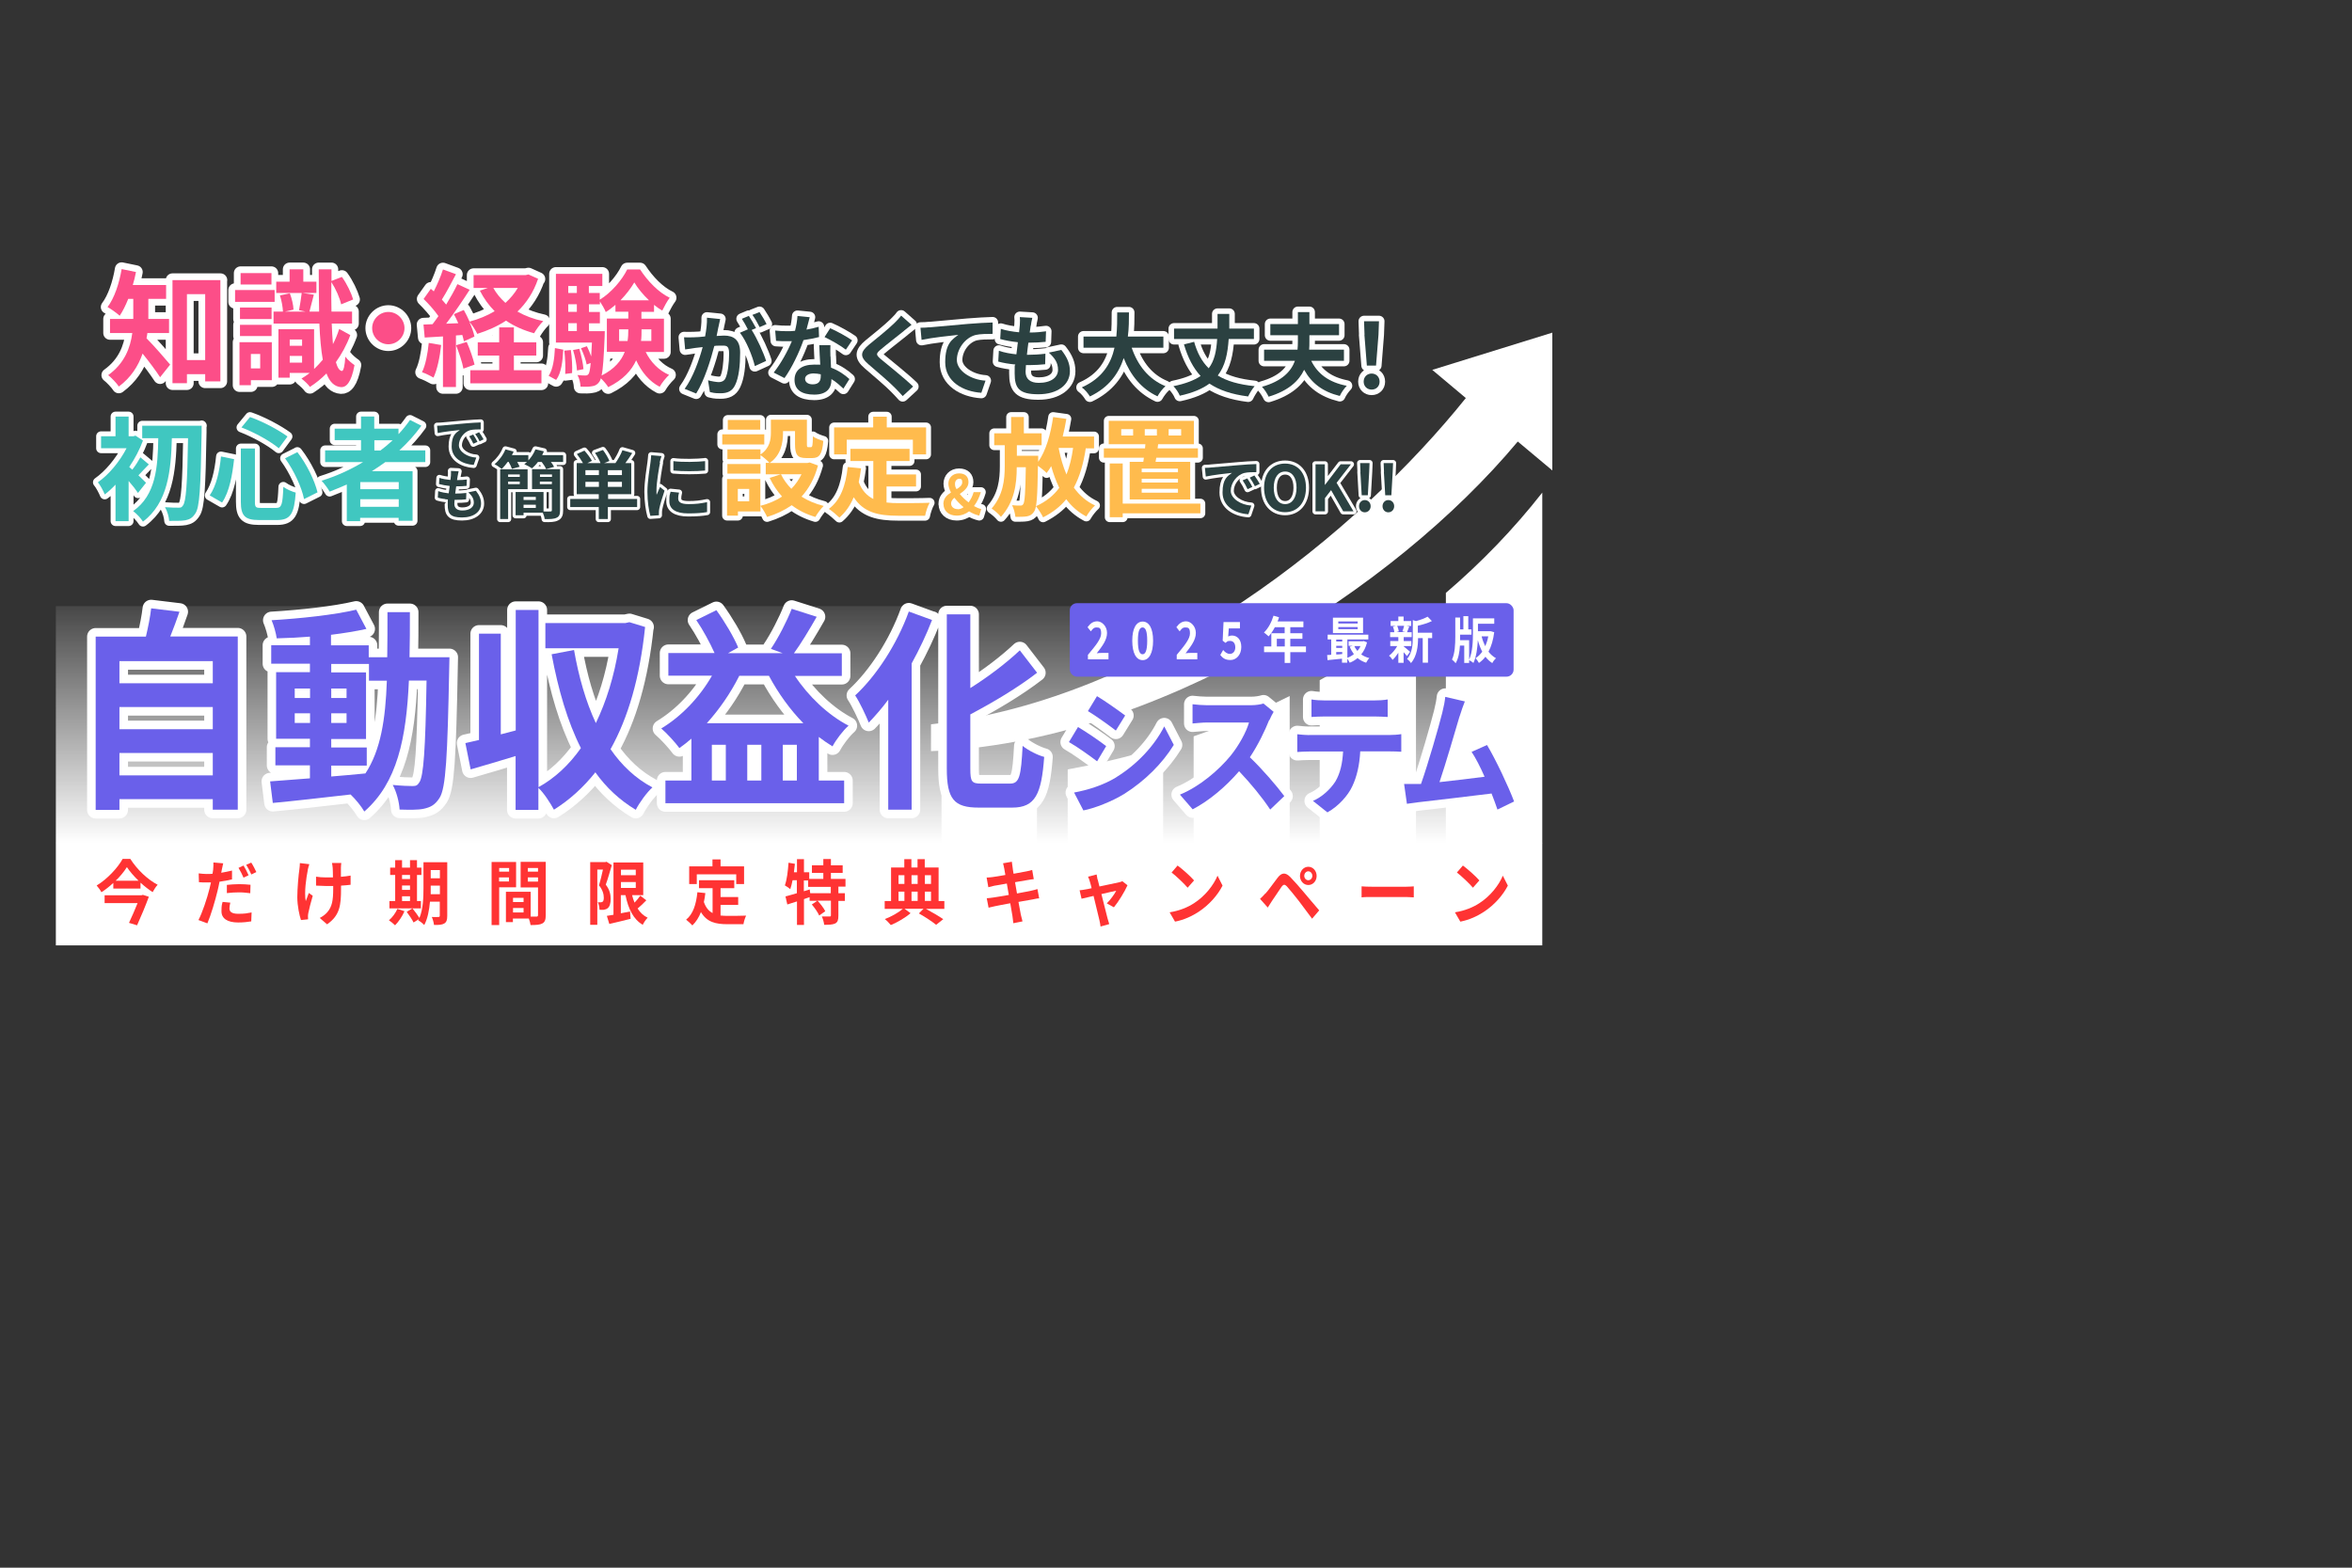 <?xml version="1.0" encoding="UTF-8"?> <svg xmlns="http://www.w3.org/2000/svg" xmlns:xlink="http://www.w3.org/1999/xlink" version="1.1" viewBox="0 0 1920 1280"><rect x="0" y="0" width="1920" height="1280" fill="#333333" stroke="none"/><defs><style> .cls-1, .cls-2 { fill: #fc4e88; } .cls-3, .cls-2, .cls-4, .cls-5, .cls-6, .cls-7, .cls-8 { stroke: #fff; stroke-linejoin: round; } .cls-3, .cls-9 { fill: #40c7c0; } .cls-3, .cls-8 { stroke-width: 8px; } .cls-2 { stroke-width: 11px; } .cls-10, .cls-4, .cls-7 { fill: #6a60ea; } .cls-11 { fill: #fff; } .cls-12, .cls-5, .cls-6 { fill: #2b4141; } .cls-4 { stroke-width: 14px; } .cls-5 { stroke-width: 5px; } .cls-13, .cls-14 { isolation: isolate; } .cls-6 { stroke-width: 9px; } .cls-14 { fill: url(#_名称未設定グラデーション); mix-blend-mode: screen; } .cls-7 { stroke-width: 13.9px; } .cls-8, .cls-15 { fill: #ffbb4d; } .cls-16 { fill: #f33; } </style><linearGradient id="_名称未設定グラデーション" data-name="名称未設定グラデーション" x1="652" y1="787.1" x2="652" y2="593.8" gradientTransform="translate(0 1282) scale(1 -1)" gradientUnits="userSpaceOnUse"><stop offset="0" stop-color="#fff" stop-opacity=".1"></stop><stop offset="1" stop-color="#fff"></stop></linearGradient></defs><g><g id="_レイヤー_1" data-name="レイヤー_1"><g class="cls-13"><g id="_レイヤー_1-2" data-name="_レイヤー_1"><g><g><path class="cls-11" d="M871.6,628.2v60.2h77.9v-79.1c-25.3,7.7-51.2,14.1-77.9,18.9h0Z"></path><path class="cls-11" d="M768.6,639v49.4h77.9v-56.2c-25.5,3.7-51.5,5.9-77.9,6.8Z"></path><path class="cls-11" d="M974.4,601.2v87.2h78.4v-120.1c-25.1,12.5-51.3,23.5-78.4,32.9h0Z"></path><path class="cls-11" d="M1077.3,555.4v133h78.6v-184.5c-24.6,18.9-50.9,36.1-78.6,51.5Z"></path><path class="cls-11" d="M1180.3,484.2v204.1h78.7v-286.1c-23.1,29.5-49.6,57-78.7,81.9h0Z"></path><path class="cls-11" d="M1169.2,302l27.4,23c-87,108.5-252.9,245.9-436.6,266.4v21.9c182.1-6.4,377.5-131.2,479-252.8l28.2,23.6v-112.5l-98,30.4h0Z"></path></g><rect class="cls-14" x="45.6" y="494.9" width="1212.9" height="193.3"></rect><g><path class="cls-2" d="M120.3,272c-.2,1.4-.4,2.9-.7,4.2,5.3,5.2,16.5,18.1,19.3,21.5l-8.2,10.3c-3.4-5.3-9.3-13.1-14.3-19.3-3.5,10.1-9.6,19.7-19.4,26.9-1.6-2.6-6.2-7.4-8.7-9.3,13.4-9.6,18.1-22.4,19.7-34.4h-18.2v-11.5h19v-16.4h-4.1c-2.1,5.2-4.4,10-7,13.8-2.3-2.1-7.1-5.6-9.9-7.1,5.6-7.4,9.5-19.2,11.5-31l11.7,2.4c-.7,3.6-1.5,7.1-2.6,10.6h27.2v11.3h-14.5v16.4h16.9v11.5h-17.7ZM179.9,228.7v82.7h-12.4v-5.9h-14.9v7.4h-11.8v-84.2h39.2-.1ZM167.5,294v-53.8h-14.9v53.8h14.9Z"></path><path class="cls-2" d="M224.2,246.5h-32.3v-9.7h32.3v9.7ZM222,310.4h-17.2v4.1h-9.3v-35.1h26.4v31h.1ZM221.7,260.5h-25.8v-9.4h25.8v9.4ZM195.9,265.2h25.8v9.2h-25.8v-9.2ZM221.6,232.3h-25.2v-9.3h25.2v9.3ZM204.8,289v11.8h7.6v-11.8h-7.6ZM286,273.5c-3,8.2-7.1,15.6-11.8,22.2,1.2,4.4,2.9,7,4.9,7.2,1.3.1,2.4-4.4,2.8-11.7,1.7,2.5,5.8,5.8,7.5,6.9-2.6,14.6-7,18.2-10.9,18-5.5-.4-9.4-4.2-12-11.2-4.2,4.3-8.8,8-13.5,11-1.4-2.1-4.6-5-6.9-6.8,2.3-1.3,4.5-2.9,6.7-4.6h-16.3v3.9h-9.2v-39.6h29.1v32.5c2.5-2.4,4.8-4.8,7.1-7.6-1.4-7.9-2.3-17.8-2.8-29.5h-37.4v-9.8h7.7c-.2-3.7-1.1-9.1-2.5-13.2l8.1-1.7c1.6,4.1,2.9,9.7,3,13.3l-6.9,1.6h16.7l-5.3-1.1c.8-4,1.7-10,2.2-14.1h-20.8v-9.2h10.9v-10.1h11.2v10.1h10.7v9.2h-11.4l9.3,1.4c-1.3,4.9-2.6,10.1-3.6,13.8h7.9c-.2-10.3-.3-21.8-.3-34.5h10.4v9.5c-.1,0,8.5-3.3,8.5-3.3,4.1,5.6,7.7,13.3,9.2,18.4l-9.8,4c-1.1-5.1-4.3-12.5-8-18.2-.1,8.6-.1,16.7.1,24.1h16.8v9.8h-16.6c.2,6.3.6,11.8,1,16.8,2-3.9,3.7-8,5.1-12.4l9.1,5h0ZM236.5,277.2v5.1h10.1v-5.1h-10.1ZM246.6,296.1v-5.5h-10.1v5.5h10.1Z"></path><path class="cls-2" d="M330.2,267.9c0,7.2-6,13.2-13.2,13.2s-13.2-6-13.2-13.2,6-13.2,13.2-13.2,13.2,6,13.2,13.2Z"></path><path class="cls-2" d="M360.1,281.8c-1,9.7-3.2,20-6.2,26.5-2.2-1.3-6.7-3.5-9.4-4.4,3-6.1,4.6-15.2,5.5-23.9l10.1,1.7h0ZM439.2,227.8c-3.7,10.9-9.5,19.6-16.8,26.6,6.2,3.5,13.3,6.2,21.1,7.8-2.6,2.4-5.9,7-7.5,9.9-8.6-2.4-16.4-5.8-22.9-10.3-7,4.6-14.9,8.1-23.5,10.8-1.3-2.8-4.1-7.3-6.5-9.9,2,4.4,3.6,8.8,4.2,12.1l-8.6,3.9c-.3-1.5-.7-3.3-1.3-5.2l-5.2.4v42.1h-10.6v-41.3l-14.9.9-1-10.6,7.4-.3c1.5-2,3.2-4.2,4.8-6.6-3-4.4-7.9-9.9-12.1-14l5.9-8.3c.7.6,1.5,1.3,2.4,2.1,2.9-5.7,5.8-12.4,7.5-17.9l10.6,3.9c-3.7,7-7.8,14.9-11.5,20.7,1.3,1.4,2.5,2.9,3.5,4.1,3.5-5.8,6.8-11.6,9.2-16.7l10,4.6c-5.7,8.9-12.8,19.3-19.2,27.7l9.9-.4c-1.1-2.6-2.4-5.1-3.6-7.4l8.1-3.4c1.6,2.9,3.3,6.2,4.7,9.5,7.4-2,14.3-4.8,20.5-8.5-4.8-4.8-8.8-10.4-12.1-16.8l6.6-2.2h-11.7v-10.5h42.6l2.2-.5,8.2,3.7h-.4ZM381,279.2c2.6,5.9,5.2,13.4,6.4,18.5l-9.1,3.3c-.9-5.1-3.6-13.1-6-19.1l8.6-2.7h.1ZM419.5,302.3h22.5v10.7h-58.1v-10.7h23.6v-12h-17.5v-10.8h17.5v-12.2h12v12.2h18.3v10.8h-18.3v12ZM402.7,235.1c2.5,4.5,5.9,8.6,9.9,12.2,4-3.6,7.4-7.7,10.1-12.2h-20Z"></path><path class="cls-2" d="M447.9,306.8c3.5-5.2,4.7-13.9,5.1-22.6l6.8,1.3c-.5,9.4-1.5,18.9-5.8,24.7l-6.2-3.4h.1ZM527,287.2c4.1,8.3,10.6,15.2,19.2,18.9-2.5,2.3-6,6.6-7.7,9.7-8.5-4.4-14.8-12.1-19.2-21.6-3.7,8.2-10.6,15.9-22.8,21.9-1.2-2.1-3.8-5.1-6-7.2-.4,1.3-.8,2.3-1.3,2.9-1.7,2.4-3.6,3.3-6.2,3.6-2.1.4-5.3.5-9.1.3-.1-2.9-1-6.9-2.5-9.5,2.7.3,4.9.4,6.3.4s2-.3,2.8-1.3c.7-1,1.2-3.6,1.7-8.9l-3.3,1.2c-.6-3.6-2.7-9.2-4.6-13.3l4.8-1.6c1.3,2.6,2.6,5.6,3.5,8.3.2-3.1.4-6.9.6-11.3h-29.4v-56.1h37.9v9.9h-11v5.7h8.9v5.5c9.3-5.6,18.2-16.1,22.4-24.7h10.5c6.2,9.5,15.1,18.8,24.2,23.1-2.2,2.9-4.5,7.3-6.1,10.5-2.3-1.3-4.5-2.9-6.7-4.7v5.7h-10.3v5.6h18.4v27.2h-15.1v-.2ZM466,285.8c.9,6,1.3,13.9,1,18.8l-5.6.7c.3-5.1,0-13-.7-19l5.2-.5h.1ZM463.9,233.5v5.7h7v-5.7h-7ZM463.9,248.4v6.2h7v-6.2h-7ZM463.9,270.3h7v-6.4h-7v6.4ZM472.9,284.8c1.6,5.3,3.1,12.1,3.4,16.6l-5.3,1.1c-.2-4.4-1.5-11.3-3.2-16.7l5.1-1ZM493.7,270.3s0,2.7-.1,4c-.7,17-1.3,26.8-2.5,32.3,10.6-5.3,16.1-12.1,18.9-19.3h-14.6v-27.2h17.5v-5.6h-10.5v-5.6c-2.6,2.2-5.1,4.2-7.9,5.9-1.1-2.7-3.1-6.2-4.8-8.7v2.4h-8.9v6.2h8.9v9.3h-8.9v6.4h13-.1ZM512.3,278.4c.5-3.1.6-6.2.6-9.2v-.3h-7.5v9.5h6.9ZM529.8,245.2c-4.8-4.5-9.2-9.9-12-14.6-2.7,4.6-6.7,9.9-11.3,14.6h23.3ZM523.7,268.9v.4c0,3,0,6-.4,9.1h8.4v-9.5h-8Z"></path></g><g><path class="cls-1" d="M120.3,272c-.2,1.4-.4,2.9-.7,4.2,5.3,5.2,16.5,18.1,19.3,21.5l-8.2,10.3c-3.4-5.3-9.3-13.1-14.3-19.3-3.5,10.1-9.6,19.7-19.4,26.9-1.6-2.6-6.2-7.4-8.7-9.3,13.4-9.6,18.1-22.4,19.7-34.4h-18.2v-11.5h19v-16.4h-4.1c-2.1,5.2-4.4,10-7,13.8-2.3-2.1-7.1-5.6-9.9-7.1,5.6-7.4,9.5-19.2,11.5-31l11.7,2.4c-.7,3.6-1.5,7.1-2.6,10.6h27.2v11.3h-14.5v16.4h16.9v11.5h-17.7ZM179.9,228.7v82.7h-12.4v-5.9h-14.9v7.4h-11.8v-84.2h39.2-.1ZM167.5,294v-53.8h-14.9v53.8h14.9Z"></path><path class="cls-1" d="M224.2,246.5h-32.3v-9.7h32.3v9.7ZM222,310.4h-17.2v4.1h-9.3v-35.1h26.4v31h.1ZM221.7,260.5h-25.8v-9.4h25.8v9.4ZM195.9,265.2h25.8v9.2h-25.8v-9.2ZM221.6,232.3h-25.2v-9.3h25.2v9.3ZM204.8,289v11.8h7.6v-11.8h-7.6ZM286,273.5c-3,8.2-7.1,15.6-11.8,22.2,1.2,4.4,2.9,7,4.9,7.2,1.3.1,2.4-4.4,2.8-11.7,1.7,2.5,5.8,5.8,7.5,6.9-2.6,14.6-7,18.2-10.9,18-5.5-.4-9.4-4.2-12-11.2-4.2,4.3-8.8,8-13.5,11-1.4-2.1-4.6-5-6.9-6.8,2.3-1.3,4.5-2.9,6.7-4.6h-16.3v3.9h-9.2v-39.6h29.1v32.5c2.5-2.4,4.8-4.8,7.1-7.6-1.4-7.9-2.3-17.8-2.8-29.5h-37.4v-9.8h7.7c-.2-3.7-1.1-9.1-2.5-13.2l8.1-1.7c1.6,4.1,2.9,9.7,3,13.3l-6.9,1.6h16.7l-5.3-1.1c.8-4,1.7-10,2.2-14.1h-20.8v-9.2h10.9v-10.1h11.2v10.1h10.7v9.2h-11.4l9.3,1.4c-1.3,4.9-2.6,10.1-3.6,13.8h7.9c-.2-10.3-.3-21.8-.3-34.5h10.4v9.5c-.1,0,8.5-3.3,8.5-3.3,4.1,5.6,7.7,13.3,9.2,18.4l-9.8,4c-1.1-5.1-4.3-12.5-8-18.2-.1,8.6-.1,16.7.1,24.1h16.8v9.8h-16.6c.2,6.3.6,11.8,1,16.8,2-3.9,3.7-8,5.1-12.4l9.1,5h0ZM236.5,277.2v5.1h10.1v-5.1h-10.1ZM246.6,296.1v-5.5h-10.1v5.5h10.1Z"></path><path class="cls-1" d="M330.2,267.9c0,7.2-6,13.2-13.2,13.2s-13.2-6-13.2-13.2,6-13.2,13.2-13.2,13.2,6,13.2,13.2Z"></path><path class="cls-1" d="M360.1,281.8c-1,9.7-3.2,20-6.2,26.5-2.2-1.3-6.7-3.5-9.4-4.4,3-6.1,4.6-15.2,5.5-23.9l10.1,1.7h0ZM439.2,227.8c-3.7,10.9-9.5,19.6-16.8,26.6,6.2,3.5,13.3,6.2,21.1,7.8-2.6,2.4-5.9,7-7.5,9.9-8.6-2.4-16.4-5.8-22.9-10.3-7,4.6-14.9,8.1-23.5,10.8-1.3-2.8-4.1-7.3-6.5-9.9,2,4.4,3.6,8.8,4.2,12.1l-8.6,3.9c-.3-1.5-.7-3.3-1.3-5.2l-5.2.4v42.1h-10.6v-41.3l-14.9.9-1-10.6,7.4-.3c1.5-2,3.2-4.2,4.8-6.6-3-4.4-7.9-9.9-12.1-14l5.9-8.3c.7.6,1.5,1.3,2.4,2.1,2.9-5.7,5.8-12.4,7.5-17.9l10.6,3.9c-3.7,7-7.8,14.9-11.5,20.7,1.3,1.4,2.5,2.9,3.5,4.1,3.5-5.8,6.8-11.6,9.2-16.7l10,4.6c-5.7,8.9-12.8,19.3-19.2,27.7l9.9-.4c-1.1-2.6-2.4-5.1-3.6-7.4l8.1-3.4c1.6,2.9,3.3,6.2,4.7,9.5,7.4-2,14.3-4.8,20.5-8.5-4.8-4.8-8.8-10.4-12.1-16.8l6.6-2.2h-11.7v-10.5h42.6l2.2-.5,8.2,3.7h-.4ZM381,279.2c2.6,5.9,5.2,13.4,6.4,18.5l-9.1,3.3c-.9-5.1-3.6-13.1-6-19.1l8.6-2.7h.1ZM419.5,302.3h22.5v10.7h-58.1v-10.7h23.6v-12h-17.5v-10.8h17.5v-12.2h12v12.2h18.3v10.8h-18.3v12ZM402.7,235.1c2.5,4.5,5.9,8.6,9.9,12.2,4-3.6,7.4-7.7,10.1-12.2h-20Z"></path><path class="cls-1" d="M447.9,306.8c3.5-5.2,4.7-13.9,5.1-22.6l6.8,1.3c-.5,9.4-1.5,18.9-5.8,24.7l-6.2-3.4h.1ZM527,287.2c4.1,8.3,10.6,15.2,19.2,18.9-2.5,2.3-6,6.6-7.7,9.7-8.5-4.4-14.8-12.1-19.2-21.6-3.7,8.2-10.6,15.9-22.8,21.9-1.2-2.1-3.8-5.1-6-7.2-.4,1.3-.8,2.3-1.3,2.9-1.7,2.4-3.6,3.3-6.2,3.6-2.1.4-5.3.5-9.1.3-.1-2.9-1-6.9-2.5-9.5,2.7.3,4.9.4,6.3.4s2-.3,2.8-1.3c.7-1,1.2-3.6,1.7-8.9l-3.3,1.2c-.6-3.6-2.7-9.2-4.6-13.3l4.8-1.6c1.3,2.6,2.6,5.6,3.5,8.3.2-3.1.4-6.9.6-11.3h-29.4v-56.1h37.9v9.9h-11v5.7h8.9v5.5c9.3-5.6,18.2-16.1,22.4-24.7h10.5c6.2,9.5,15.1,18.8,24.2,23.1-2.2,2.9-4.5,7.3-6.1,10.5-2.3-1.3-4.5-2.9-6.7-4.7v5.7h-10.3v5.6h18.4v27.2h-15.1v-.2ZM466,285.8c.9,6,1.3,13.9,1,18.8l-5.6.7c.3-5.1,0-13-.7-19l5.2-.5h.1ZM463.9,233.5v5.7h7v-5.7h-7ZM463.9,248.4v6.2h7v-6.2h-7ZM463.9,270.3h7v-6.4h-7v6.4ZM472.9,284.8c1.6,5.3,3.1,12.1,3.4,16.6l-5.3,1.1c-.2-4.4-1.5-11.3-3.2-16.7l5.1-1ZM493.7,270.3s0,2.7-.1,4c-.7,17-1.3,26.8-2.5,32.3,10.6-5.3,16.1-12.1,18.9-19.3h-14.6v-27.2h17.5v-5.6h-10.5v-5.6c-2.6,2.2-5.1,4.2-7.9,5.9-1.1-2.7-3.1-6.2-4.8-8.7v2.4h-8.9v6.2h8.9v9.3h-8.9v6.4h13-.1ZM512.3,278.4c.5-3.1.6-6.2.6-9.2v-.3h-7.5v9.5h6.9ZM529.8,245.2c-4.8-4.5-9.2-9.9-12-14.6-2.7,4.6-6.7,9.9-11.3,14.6h23.3ZM523.7,268.9v.4c0,3,0,6-.4,9.1h8.4v-9.5h-8Z"></path></g><g><path class="cls-6" d="M586.5,266.8c-.4,2.2-1,4.9-1.5,7.5,2.5-.1,4.6-.3,6.1-.3,7.7,0,13.1,3.4,13.1,13.8s-1,20.3-4.1,26.6c-2.4,5.1-6.4,6.7-11.9,6.7s-6.2-.5-8.7-1l-1.5-9.6c2.8.8,7,1.5,8.8,1.5s4.3-.7,5.4-3.1c2-4.1,3-12.9,3-20.1s-2.5-6.6-7-6.6-3,.1-5.1.3c-2.8,11-8.1,28.2-14.8,38.8l-9.4-3.8c7-9.5,12-24.1,14.7-34.1-2.6.3-4.9.6-6.2.7-2.1.4-5.9.9-8.1,1.2l-.9-9.9c2.7.2,5.1,0,7.8,0s5.7-.3,9.4-.7c1-5.4,1.7-10.7,1.5-15.3l10.8,1.1c-.4,1.9-.9,4.2-1.3,6v.3ZM617.2,267.9l-3.6,1.5c4.3,6.7,9.8,18.8,11.8,25.3l-9.2,4.2c-1.9-8-7-20.8-12.2-27.2l6.5-2.8c-1.4-2.8-3.3-6.2-4.9-8.6l5.7-2.4c1.8,2.7,4.4,7.2,5.8,9.9h.1ZM625.8,264.6l-5.7,2.5c-1.5-3-3.8-7.2-5.9-10l5.8-2.3c1.9,2.8,4.6,7.3,5.8,9.9h0Z"></path><path class="cls-6" d="M658.5,269.1c3.6-.7,7-1.4,9.8-2.3l.3,8.4c-3.3.9-7.8,1.8-12.7,2.5-3.5,10.1-9.6,22.8-15.5,31l-8.8-4.5c5.7-7.1,11.6-17.8,14.8-25.6h-3.8c-3,0-5.9,0-9.1-.3l-.7-8.4c3.1.4,7,.5,9.6.5s4.3,0,6.6-.3c1-4,1.8-8.3,2-12.1l10,1c-.6,2.3-1.5,6-2.6,9.9v.2ZM678,291c0,2.1.3,5.6.4,9.2,6.2,2.3,11.3,5.9,15,9.3l-4.9,7.8c-2.5-2.3-5.8-5.4-9.8-7.8v.7c0,6.7-3.7,12-14,12s-16.1-4-16.1-12,5.9-12.5,16-12.5,3.3.1,5,.3c-.3-5.4-.7-11.8-.8-16.2h9.1c-.2,3,0,6.1,0,9.3h0ZM663.5,313.8c5,0,6.5-2.8,6.5-6.7v-1.5c-1.9-.4-3.8-.7-5.9-.7-4.2,0-6.9,1.9-6.9,4.4s2.2,4.5,6.2,4.5h.1ZM673.1,275.2l4.6-7.2c5.2,2.2,14.2,7.2,17.9,9.9l-5.1,7.6c-4.2-3.3-12.5-8-17.4-10.3Z"></path><path class="cls-6" d="M737.9,270.2c-4.7,3.8-14.3,11.2-19.1,15.3-3.8,3.3-3.8,4.1,0,7.5,5.4,4.6,19.2,15.4,26.6,22.6l-8.5,7.8c-2-2.2-4.1-4.6-6.3-6.7-4.4-4.6-15.1-13.6-21.7-19.3-7.2-6.2-6.7-10,.6-16.1,5.7-4.6,15.7-12.7,20.5-17.4,2.1-2.1,4.4-4.4,5.6-6.2l8.5,7.5c-2.2,1.7-4.6,3.6-6.3,5h0Z"></path><path class="cls-6" d="M758.6,267.3c6-.5,18-1.6,31.2-2.8,7.5-.6,15.4-1.1,20.5-1.2v9.3c-3.8,0-10.1,0-13.9.9-8.8,2.3-15.3,11.7-15.3,20.4s11.2,16.2,23.4,16.9l-3.4,9.9c-15.1-1-29.5-9.2-29.5-24.9s5.9-18.7,10.7-22.4c-6.8.7-21.6,2.3-30,4.1l-.9-9.9c2.9,0,5.7-.2,7.2-.4h0Z"></path><path class="cls-6" d="M841.4,265.9c-.2,1.2-.5,3.2-.8,5.6,5.2,0,9.9-.5,13.3-1l-.3,8.6c-4.3.4-8.3.7-14.1.7-.4,3.2-.9,6.6-1.2,9.9h.5c4.5,0,9.9-.3,14.6-.9l-.2,8.6c-4.1.4-8.3.7-12.8.7h-2.9c0,2.2-.3,4-.3,5.3,0,6,3.7,9.2,10.8,9.2,10.1,0,15.7-4.6,15.7-10.6s-2.7-9.6-7.5-14.1l10.2-2.2c4.8,6.1,7,11.2,7,17.4,0,10.9-9.9,18.8-25.7,18.8s-19.4-4.9-19.4-17,.2-4.3.5-7.3c-5.3-.5-10.1-1.3-13.9-2.4l.5-8.8c4.7,1.6,9.6,2.4,14.3,2.9.4-3.3.9-6.7,1.2-9.9-5-.5-10.1-1.4-14.4-2.6l.5-8.3c4.2,1.4,9.6,2.3,14.9,2.8.2-2.2.4-4.2.6-5.9.2-3.4.2-4.9,0-6.5l10.2.6c-.7,2.6-.9,4.6-1.2,6.5h0Z"></path></g><g><path class="cls-6" d="M923.8,283.8c4.9,14.4,13.8,25.9,27.6,31.5-2.2,1.8-5.1,5.7-6.5,8.3-13.3-6.3-21.9-17-27.6-31.2-4,12.3-11.9,23.8-27.6,31.3-1.4-2.4-4-5.6-6.6-7.4,16.9-7.5,23.9-19.7,26.7-32.4h-25.3v-9.1h26.8c.7-6.9.7-13.6.7-19.7h9.6c0,6,0,12.8-.9,19.7h29v9.1h-25.9Z"></path><path class="cls-6" d="M1003,276.8c-.8,11.9-2.8,21.9-8.9,29.8,7.5,4.6,17.3,7.4,30.1,8.7-1.8,2-4.2,6-5.3,8.4-13.5-1.7-23.7-5.2-31.6-10.5-5.7,4.2-13.6,7.6-24.2,9.9-.9-2.4-3.2-5.8-5.2-7.8,9.9-2,17-4.8,22.2-8.3-6.1-6.6-10.4-15-13.6-25.8l8.3-2.1c2.5,8.9,6.3,16.1,11.9,21.6,4.7-6.2,6.3-14.1,6.9-23.9h-35.2v-8.5h35.5v-12h9.6c0,4.1,0,8.1,0,12h20.1v8.5h-20.5Z"></path><path class="cls-6" d="M1070.4,294.6c5.2,10.6,14.4,17.6,29,20.4-2,2-4.6,5.7-5.7,8.3-14.1-3.5-23.1-10.5-29.1-21.4-4.3,9.1-12.7,17.1-29,22-1-2.3-3.5-6.2-5.4-8.1,16.4-4.6,23.7-12.5,26.9-21.2h-25.2v-9.1h27.3c.2-2.3.3-4.5.3-6.7v-5.1h-22.5v-9.1h22.5v-9.8h9.4v9.8h24.2v9.1h-24.2v5.1c0,2.2,0,4.4-.2,6.7h28.4v9.1h-26.7Z"></path><path class="cls-6" d="M1113.2,311.6c0-3.9,2.8-6.6,6.5-6.6s6.5,2.7,6.5,6.6-2.8,6.5-6.5,6.5-6.5-2.7-6.5-6.5ZM1113.9,273.3l-.4-11h12.2l-.4,11-2,25.2h-7.5l-2-25.2h.1Z"></path></g><g><path class="cls-12" d="M586.5,266.8c-.4,2.2-1,4.9-1.5,7.5,2.5-.1,4.6-.3,6.1-.3,7.7,0,13.1,3.4,13.1,13.8s-1,20.3-4.1,26.6c-2.4,5.1-6.4,6.7-11.9,6.7s-6.2-.5-8.7-1l-1.5-9.6c2.8.8,7,1.5,8.8,1.5s4.3-.7,5.4-3.1c2-4.1,3-12.9,3-20.1s-2.5-6.6-7-6.6-3,.1-5.1.3c-2.8,11-8.1,28.2-14.8,38.8l-9.4-3.8c7-9.5,12-24.1,14.7-34.1-2.6.3-4.9.6-6.2.7-2.1.4-5.9.9-8.1,1.2l-.9-9.9c2.7.2,5.1,0,7.8,0s5.7-.3,9.4-.7c1-5.4,1.7-10.7,1.5-15.3l10.8,1.1c-.4,1.9-.9,4.2-1.3,6v.3ZM617.2,267.9l-3.6,1.5c4.3,6.7,9.8,18.8,11.8,25.3l-9.2,4.2c-1.9-8-7-20.8-12.2-27.2l6.5-2.8c-1.4-2.8-3.3-6.2-4.9-8.6l5.7-2.4c1.8,2.7,4.4,7.2,5.8,9.9h.1ZM625.8,264.6l-5.7,2.5c-1.5-3-3.8-7.2-5.9-10l5.8-2.3c1.9,2.8,4.6,7.3,5.8,9.9h0Z"></path><path class="cls-12" d="M658.5,269.1c3.6-.7,7-1.4,9.8-2.3l.3,8.4c-3.3.9-7.8,1.8-12.7,2.5-3.5,10.1-9.6,22.8-15.5,31l-8.8-4.5c5.7-7.1,11.6-17.8,14.8-25.6h-3.8c-3,0-5.9,0-9.1-.3l-.7-8.4c3.1.4,7,.5,9.6.5s4.3,0,6.6-.3c1-4,1.8-8.3,2-12.1l10,1c-.6,2.3-1.5,6-2.6,9.9v.2ZM678,291c0,2.1.3,5.6.4,9.2,6.2,2.3,11.3,5.9,15,9.3l-4.9,7.8c-2.5-2.3-5.8-5.4-9.8-7.8v.7c0,6.7-3.7,12-14,12s-16.1-4-16.1-12,5.9-12.5,16-12.5,3.3.1,5,.3c-.3-5.4-.7-11.8-.8-16.2h9.1c-.2,3,0,6.1,0,9.3h0ZM663.5,313.8c5,0,6.5-2.8,6.5-6.7v-1.5c-1.9-.4-3.8-.7-5.9-.7-4.2,0-6.9,1.9-6.9,4.4s2.2,4.5,6.2,4.5h.1ZM673.1,275.2l4.6-7.2c5.2,2.2,14.2,7.2,17.9,9.9l-5.1,7.6c-4.2-3.3-12.5-8-17.4-10.3Z"></path><path class="cls-12" d="M737.9,270.2c-4.7,3.8-14.3,11.2-19.1,15.3-3.8,3.3-3.8,4.1,0,7.5,5.4,4.6,19.2,15.4,26.6,22.6l-8.5,7.8c-2-2.2-4.1-4.6-6.3-6.7-4.4-4.6-15.1-13.6-21.7-19.3-7.2-6.2-6.7-10,.6-16.1,5.7-4.6,15.7-12.7,20.5-17.4,2.1-2.1,4.4-4.4,5.6-6.2l8.5,7.5c-2.2,1.7-4.6,3.6-6.3,5h0Z"></path><path class="cls-12" d="M758.6,267.3c6-.5,18-1.6,31.2-2.8,7.5-.6,15.4-1.1,20.5-1.2v9.3c-3.8,0-10.1,0-13.9.9-8.8,2.3-15.3,11.7-15.3,20.4s11.2,16.2,23.4,16.9l-3.4,9.9c-15.1-1-29.5-9.2-29.5-24.9s5.9-18.7,10.7-22.4c-6.8.7-21.6,2.3-30,4.1l-.9-9.9c2.9,0,5.7-.2,7.2-.4h0Z"></path><path class="cls-12" d="M841.4,265.9c-.2,1.2-.5,3.2-.8,5.6,5.2,0,9.9-.5,13.3-1l-.3,8.6c-4.3.4-8.3.7-14.1.7-.4,3.2-.9,6.6-1.2,9.9h.5c4.5,0,9.9-.3,14.6-.9l-.2,8.6c-4.1.4-8.3.7-12.8.7h-2.9c0,2.2-.3,4-.3,5.3,0,6,3.7,9.2,10.8,9.2,10.1,0,15.7-4.6,15.7-10.6s-2.7-9.6-7.5-14.1l10.2-2.2c4.8,6.1,7,11.2,7,17.4,0,10.9-9.9,18.8-25.7,18.8s-19.4-4.9-19.4-17,.2-4.3.5-7.3c-5.3-.5-10.1-1.3-13.9-2.4l.5-8.8c4.7,1.6,9.6,2.4,14.3,2.9.4-3.3.9-6.7,1.2-9.9-5-.5-10.1-1.4-14.4-2.6l.5-8.3c4.2,1.4,9.6,2.3,14.9,2.8.2-2.2.4-4.2.6-5.9.2-3.4.2-4.9,0-6.5l10.2.6c-.7,2.6-.9,4.6-1.2,6.5h0Z"></path></g><g><path class="cls-12" d="M923.8,283.8c4.9,14.4,13.8,25.9,27.6,31.5-2.2,1.8-5.1,5.7-6.5,8.3-13.3-6.3-21.9-17-27.6-31.2-4,12.3-11.9,23.8-27.6,31.3-1.4-2.4-4-5.6-6.6-7.4,16.9-7.5,23.9-19.7,26.7-32.4h-25.3v-9.1h26.8c.7-6.9.7-13.6.7-19.7h9.6c0,6,0,12.8-.9,19.7h29v9.1h-25.9Z"></path><path class="cls-12" d="M1003,276.8c-.8,11.9-2.8,21.9-8.9,29.8,7.5,4.6,17.3,7.4,30.1,8.7-1.8,2-4.2,6-5.3,8.4-13.5-1.7-23.7-5.2-31.6-10.5-5.7,4.2-13.6,7.6-24.2,9.9-.9-2.4-3.2-5.8-5.2-7.8,9.9-2,17-4.8,22.2-8.3-6.1-6.6-10.4-15-13.6-25.8l8.3-2.1c2.5,8.9,6.3,16.1,11.9,21.6,4.7-6.2,6.3-14.1,6.9-23.9h-35.2v-8.5h35.5v-12h9.6c0,4.1,0,8.1,0,12h20.1v8.5h-20.5Z"></path><path class="cls-12" d="M1070.4,294.6c5.2,10.6,14.4,17.6,29,20.4-2,2-4.6,5.7-5.7,8.3-14.1-3.5-23.1-10.5-29.1-21.4-4.3,9.1-12.7,17.1-29,22-1-2.3-3.5-6.2-5.4-8.1,16.4-4.6,23.7-12.5,26.9-21.2h-25.2v-9.1h27.3c.2-2.3.3-4.5.3-6.7v-5.1h-22.5v-9.1h22.5v-9.8h9.4v9.8h24.2v9.1h-24.2v5.1c0,2.2,0,4.4-.2,6.7h28.4v9.1h-26.7Z"></path><path class="cls-12" d="M1113.2,311.6c0-3.9,2.8-6.6,6.5-6.6s6.5,2.7,6.5,6.6-2.8,6.5-6.5,6.5-6.5-2.7-6.5-6.5ZM1113.9,273.3l-.4-11h12.2l-.4,11-2,25.2h-7.5l-2-25.2h.1Z"></path></g><g><path class="cls-3" d="M112.8,402.7c-1.7-2.6-4.7-6.5-7.8-10v32.8h-10.7v-29.8c-2.9,3.1-5.8,5.8-8.8,8-1-2.6-3.8-7.9-5.6-9.9,8.9-6.2,17.8-16.9,23.4-27.8h-20.8v-9.8h11.8v-16.1h10.7v16.1h3.9l1.7-.5,6.1,4c-2.7,7.5-6.7,14.9-11.2,21.6.7.6,1.6,1.4,2.5,2.2,2.4-3.1,5-7.2,6.6-10.1l6.9,5.8c-3.2,3.1-6,6.4-8.5,8.9,2.7,2.6,5.2,5,6.2,6.1l-6.5,8.2v.3ZM164.6,347.3v5.5c-.8,45.6-1.6,61.5-5.2,66.5-2.4,3.7-4.7,4.8-8.1,5.5-3.3.6-8.3.5-13.2.5-.2-3.2-1.5-8-3.4-11.2,4.7.4,9,.4,11.2.4s2.4-.4,3.4-1.7c2.6-3,3.6-17.7,4.2-55h-13.2c-.7,26.4-3.2,52.7-23.6,68.1-1.8-2.9-5.2-6.5-8-8.6,18.7-13.1,20.1-36.2,20.5-59.5h-13.1v-10.2h48.7l-.2-.3Z"></path><path class="cls-3" d="M191.1,374.9c-1.4,12.5-3.7,26.5-9.8,35.4l-10.1-5.8c5.4-7.9,8-19.6,9.2-31.8l10.7,2.2h0ZM208.1,366.3v43.4c0,4.4.6,5,4.9,5h12.5c4.5,0,5.2-2.8,5.8-17.2,2.6,2,7.1,3.9,10.1,4.7-1.2,17-4.1,22.4-15.1,22.4h-14.9c-11.6,0-14.8-3.6-14.8-15v-43.4h11.5ZM204.1,340.5c10.8,3.8,23.4,10.6,30.6,15.9l-7.1,9.6c-7-5.8-19.7-12.9-30.5-17l7-8.5ZM242.7,369.1c7.8,10,14.2,23.4,16.5,32.9l-11,5.5c-1.8-9.3-8.2-23.3-15.5-33.3l10-5h0Z"></path><path class="cls-3" d="M314.4,377.4c-3.6,2.6-7,4.9-10.8,7.3h33.2v40.5h-11.4v-2.4h-31.4v2.7h-10.9v-29.9c-4.6,2-9.3,4-14,5.8-1.3-2.4-4.6-6.8-6.6-8.9,12-3.7,23.4-8.9,33.9-15.2h-31v-9.6h29.3v-8.3h-21.5v-9.4h21.5v-9.9h10.8v9.9h19.8v4.5c3.5-3.7,6.6-7.6,9.4-11.6l9.3,4.7c-5.2,7.2-11.3,14-18,20.1h21.2v9.6h-32.9.1ZM325.5,393.6h-31.4v5.8h31.4v-5.8ZM325.5,413.8v-6.2h-31.4v6.2h31.4ZM305.6,367.8h5c3.5-2.6,6.8-5.4,9.9-8.3h-14.9v8.3Z"></path></g><g><path class="cls-8" d="M623.9,362.9h-34.3v-8.3h34.3v8.3ZM667.8,379.9c-2.8,10.6-7.5,19-13.5,25.6,5.2,3.3,11.3,5.9,18.1,7.6-2.3,2.2-5.3,6.3-6.8,9-7.4-2.2-13.8-5.4-19.3-9.6-5.9,4.1-12.6,7.3-20.1,9.6-1.1-2.5-3.5-6.7-5.4-9v4.5h-18.4v3.4h-8.9v-29.9h27.2v21.9c6.6-1.7,12.6-4.1,17.7-7.6-4-4.4-7.4-9.5-10.1-15.2l9-2.9h-12.2v-9.4h3c-1.5-1.8-5.2-4.9-7.3-6.3v3.3h-27v-8h27v4.2c7.6-5.2,8.5-12.1,8.5-18v-10.4h29.4v19.7c0,2.5.2,2.7,1.1,2.7h2.2c1.1,0,1.5-1.1,1.6-8.8,1.9,1.5,6,3,8.5,3.7-.9,10.9-3.2,14-9,14h-5.1c-7,0-9-2.7-9-11.4v-10.6h-9.8v1.5c0,8.3-1.8,18.3-10.9,24.5h30.9l1.8-.4,6.8,2.5v-.2ZM620.8,386.7h-27v-7.8h27v7.8ZM620.6,350.8h-26.5v-7.9h26.5v7.9ZM611.6,399.2h-9.3v10.1h9.3v-10.1ZM637.5,387.2c2.1,4.4,5,8.3,8.5,11.9,3.4-3.4,6.1-7.4,8.3-11.9h-16.8Z"></path><path class="cls-8" d="M723.8,410.3c3.2.4,6.5.5,10,.5s19.2,0,25.1-.3c-1.5,2.5-3.2,7.6-3.7,10.6h-22c-16.2,0-28.2-2.6-36.3-15.1-2.8,6.7-6.7,12.3-11.7,16.6-1.8-1.8-6.1-5.5-8.6-7.1,9.5-7,13.8-19.1,15.4-34.2l10.9,1.1c-.5,4-1.1,7.6-1.9,11.2,2.6,7,6.8,11.2,11.9,13.8v-31h-18.7v-9.9h48.3v9.9h-18.8v11h24.1v9.8h-24.1v13.1h0ZM691.2,371h-10.3v-22h31.9v-8.8h11.1v8.8h32.1v22h-10.8v-12h-54v12Z"></path></g><g><path class="cls-8" d="M886.4,365.7c-1.9,12.8-5,23.5-9.8,32.4,4.5,6.3,10.2,11.3,17.3,14.6-2.4,2.1-5.5,6.1-7.1,9-6.7-3.5-12.1-8.3-16.4-14.1-4.9,6.1-11.2,10.9-18.9,14.8-1-2.3-4-6.9-5.8-9.1,8.2-3.7,14.3-8.6,19-15-2.6-5.4-4.8-11.3-6.6-17.7-1.1,2-2.4,3.9-3.7,5.6-1.4-1.6-4.7-4-7.1-5.9-.4,24.9-.9,34.4-3.2,37.5-1.7,2.5-3.3,3.3-5.8,3.8-2.3.4-5.8.4-9.4.4-.3-2.8-1.3-6.8-2.7-9.5,2.8.3,5.3.3,6.7.3s1.8-.3,2.5-1.3c1.1-1.8,1.7-9.2,2-30h-7.4c0,13.9-2,28.5-12.9,40.5-1.8-2.3-5.1-5.1-7.6-6.8,9.4-10.9,10.7-23.4,10.7-34.8v-16.9h-8.6v-9.7h13.8v-13.3h10.4v13.3h14.5v9.7h-20.2v8.6h17.4v5c6.3-9,10.2-22.6,12.2-36.6l10.8,1.5c-.8,4.9-1.8,9.7-3,14.4h25.6v9.7h-6.6v-.4ZM864.3,366.3c1.5,7.6,3.5,14.7,6.3,21.1,2.5-6.3,4.3-13.5,5.4-21.7h-11.6l-.2.6h0Z"></path><path class="cls-8" d="M933.3,377.1c.2-1.1.4-2.2.5-3.4h-32.7v-7.6h33.6l.3-3.4h-29.9v-19.1h69.5v19.1h-29.2l-.4,3.4h32.9v7.6h-34l-.6,3.4h28.3v30.7h-49.4v-30.7h11.1ZM979.9,419.1h-63.4v3.2h-10.6v-43.9h10.6v32.8h63.4v7.9ZM925,350.4h-9.7v5.2h9.7v-5.2ZM961.6,382.6h-29.6v3h29.6v-3ZM961.6,390.9h-29.6v3.1h29.6v-3.1ZM961.6,399.1h-29.6v3.2h29.6v-3.2ZM934.5,355.6h9.9v-5.2h-9.9v5.2ZM954,355.6h10.2v-5.2h-10.2v5.2Z"></path></g><path class="cls-8" d="M770.1,411.5c0-4.6,2.9-7.3,6.2-9.4-1.3-2.5-2.1-5-2.1-7.2,0-4.6,3.4-8.4,8.7-8.4s7.7,2.9,7.7,7.2-3.6,7.1-7.1,9.6c2,2.5,4.5,4.9,7.2,6.9,1.7-2.3,3.2-5.1,4.1-8.4h5.9c-1.2,4.1-3,7.9-5.6,11.4,2.1,1.2,4.2,2.1,5.9,2.4l-1.6,5.4c-2.6-.6-5.5-1.7-8.3-3.5-2.7,2.1-6.1,3.5-10.1,3.5-6.9,0-10.8-4.2-10.8-9.4h-.1ZM781.8,415.8c1.7,0,3.3-.6,4.8-1.7-2.8-2.3-5.4-5-7.5-7.7-1.6,1.4-2.7,2.9-2.7,4.6,0,2.8,2.2,4.7,5.4,4.7h0ZM780.9,399.4c2.6-1.6,4.6-3.2,4.6-5.6s-.8-2.9-2.5-2.9-3.4,1.6-3.4,4,.4,2.9,1.2,4.4h.1Z"></path><g><path class="cls-9" d="M112.8,402.7c-1.7-2.6-4.7-6.5-7.8-10v32.8h-10.7v-29.8c-2.9,3.1-5.8,5.8-8.8,8-1-2.6-3.8-7.9-5.6-9.9,8.9-6.2,17.8-16.9,23.4-27.8h-20.8v-9.8h11.8v-16.1h10.7v16.1h3.9l1.7-.5,6.1,4c-2.7,7.5-6.7,14.9-11.2,21.6.7.6,1.6,1.4,2.5,2.2,2.4-3.1,5-7.2,6.6-10.1l6.9,5.8c-3.2,3.1-6,6.4-8.5,8.9,2.7,2.6,5.2,5,6.2,6.1l-6.5,8.2v.3ZM164.6,347.3v5.5c-.8,45.6-1.6,61.5-5.2,66.5-2.4,3.7-4.7,4.8-8.1,5.5-3.3.6-8.3.5-13.2.5-.2-3.2-1.5-8-3.4-11.2,4.7.4,9,.4,11.2.4s2.4-.4,3.4-1.7c2.6-3,3.6-17.7,4.2-55h-13.2c-.7,26.4-3.2,52.7-23.6,68.1-1.8-2.9-5.2-6.5-8-8.6,18.7-13.1,20.1-36.2,20.5-59.5h-13.1v-10.2h48.7l-.2-.3Z"></path><path class="cls-9" d="M191.1,374.9c-1.4,12.5-3.7,26.5-9.8,35.4l-10.1-5.8c5.4-7.9,8-19.6,9.2-31.8l10.7,2.2h0ZM208.1,366.3v43.4c0,4.4.6,5,4.9,5h12.5c4.5,0,5.2-2.8,5.8-17.2,2.6,2,7.1,3.9,10.1,4.7-1.2,17-4.1,22.4-15.1,22.4h-14.9c-11.6,0-14.8-3.6-14.8-15v-43.4h11.5ZM204.1,340.5c10.8,3.8,23.4,10.6,30.6,15.9l-7.1,9.6c-7-5.8-19.7-12.9-30.5-17l7-8.5ZM242.7,369.1c7.8,10,14.2,23.4,16.5,32.9l-11,5.5c-1.8-9.3-8.2-23.3-15.5-33.3l10-5h0Z"></path><path class="cls-9" d="M314.4,377.4c-3.6,2.6-7,4.9-10.8,7.3h33.2v40.5h-11.4v-2.4h-31.4v2.7h-10.9v-29.9c-4.6,2-9.3,4-14,5.8-1.3-2.4-4.6-6.8-6.6-8.9,12-3.7,23.4-8.9,33.9-15.2h-31v-9.6h29.3v-8.3h-21.5v-9.4h21.5v-9.9h10.8v9.9h19.8v4.5c3.5-3.7,6.6-7.6,9.4-11.6l9.3,4.7c-5.2,7.2-11.3,14-18,20.1h21.2v9.6h-32.9.1ZM325.5,393.6h-31.4v5.8h31.4v-5.8ZM325.5,413.8v-6.2h-31.4v6.2h31.4ZM305.6,367.8h5c3.5-2.6,6.8-5.4,9.9-8.3h-14.9v8.3Z"></path></g><g><path class="cls-15" d="M623.9,362.9h-34.3v-8.3h34.3v8.3ZM667.8,379.9c-2.8,10.6-7.5,19-13.5,25.6,5.2,3.3,11.3,5.9,18.1,7.6-2.3,2.2-5.3,6.3-6.8,9-7.4-2.2-13.8-5.4-19.3-9.6-5.9,4.1-12.6,7.3-20.1,9.6-1.1-2.5-3.5-6.7-5.4-9v4.5h-18.4v3.4h-8.9v-29.9h27.2v21.9c6.6-1.7,12.6-4.1,17.7-7.6-4-4.4-7.4-9.5-10.1-15.2l9-2.9h-12.2v-9.4h3c-1.5-1.8-5.2-4.9-7.3-6.3v3.3h-27v-8h27v4.2c7.6-5.2,8.5-12.1,8.5-18v-10.4h29.4v19.7c0,2.5.2,2.7,1.1,2.7h2.2c1.1,0,1.5-1.1,1.6-8.8,1.9,1.5,6,3,8.5,3.7-.9,10.9-3.2,14-9,14h-5.1c-7,0-9-2.7-9-11.4v-10.6h-9.8v1.5c0,8.3-1.8,18.3-10.9,24.5h30.9l1.8-.4,6.8,2.5v-.2ZM620.8,386.7h-27v-7.8h27v7.8ZM620.6,350.8h-26.5v-7.9h26.5v7.9ZM611.6,399.2h-9.3v10.1h9.3v-10.1ZM637.5,387.2c2.1,4.4,5,8.3,8.5,11.9,3.4-3.4,6.1-7.4,8.3-11.9h-16.8Z"></path><path class="cls-15" d="M723.8,410.3c3.2.4,6.5.5,10,.5s19.2,0,25.1-.3c-1.5,2.5-3.2,7.6-3.7,10.6h-22c-16.2,0-28.2-2.6-36.3-15.1-2.8,6.7-6.7,12.3-11.7,16.6-1.8-1.8-6.1-5.5-8.6-7.1,9.5-7,13.8-19.1,15.4-34.2l10.9,1.1c-.5,4-1.1,7.6-1.9,11.2,2.6,7,6.8,11.2,11.9,13.8v-31h-18.7v-9.9h48.3v9.9h-18.8v11h24.1v9.8h-24.1v13.1h0ZM691.2,371h-10.3v-22h31.9v-8.8h11.1v8.8h32.1v22h-10.8v-12h-54v12Z"></path></g><g><path class="cls-15" d="M886.4,365.7c-1.9,12.8-5,23.5-9.8,32.4,4.5,6.3,10.2,11.3,17.3,14.6-2.4,2.1-5.5,6.1-7.1,9-6.7-3.5-12.1-8.3-16.4-14.1-4.9,6.1-11.2,10.9-18.9,14.8-1-2.3-4-6.9-5.8-9.1,8.2-3.7,14.3-8.6,19-15-2.6-5.4-4.8-11.3-6.6-17.7-1.1,2-2.4,3.9-3.7,5.6-1.4-1.6-4.7-4-7.1-5.9-.4,24.9-.9,34.4-3.2,37.5-1.7,2.5-3.3,3.3-5.8,3.8-2.3.4-5.8.4-9.4.4-.3-2.8-1.3-6.8-2.7-9.5,2.8.3,5.3.3,6.7.3s1.8-.3,2.5-1.3c1.1-1.8,1.7-9.2,2-30h-7.4c0,13.9-2,28.5-12.9,40.5-1.8-2.3-5.1-5.1-7.6-6.8,9.4-10.9,10.7-23.4,10.7-34.8v-16.9h-8.6v-9.7h13.8v-13.3h10.4v13.3h14.5v9.7h-20.2v8.6h17.4v5c6.3-9,10.2-22.6,12.2-36.6l10.8,1.5c-.8,4.9-1.8,9.7-3,14.4h25.6v9.7h-6.6v-.4ZM864.3,366.3c1.5,7.6,3.5,14.7,6.3,21.1,2.5-6.3,4.3-13.5,5.4-21.7h-11.6l-.2.6h0Z"></path><path class="cls-15" d="M933.3,377.1c.2-1.1.4-2.2.5-3.4h-32.7v-7.6h33.6l.3-3.4h-29.9v-19.1h69.5v19.1h-29.2l-.4,3.4h32.9v7.6h-34l-.6,3.4h28.3v30.7h-49.4v-30.7h11.1ZM979.9,419.1h-63.4v3.2h-10.6v-43.9h10.6v32.8h63.4v7.9ZM925,350.4h-9.7v5.2h9.7v-5.2ZM961.6,382.6h-29.6v3h29.6v-3ZM961.6,390.9h-29.6v3.1h29.6v-3.1ZM961.6,399.1h-29.6v3.2h29.6v-3.2ZM934.5,355.6h9.9v-5.2h-9.9v5.2ZM954,355.6h10.2v-5.2h-10.2v5.2Z"></path></g><path class="cls-15" d="M770.1,411.5c0-4.6,2.9-7.3,6.2-9.4-1.3-2.5-2.1-5-2.1-7.2,0-4.6,3.4-8.4,8.7-8.4s7.7,2.9,7.7,7.2-3.6,7.1-7.1,9.6c2,2.5,4.5,4.9,7.2,6.9,1.7-2.3,3.2-5.1,4.1-8.4h5.9c-1.2,4.1-3,7.9-5.6,11.4,2.1,1.2,4.2,2.1,5.9,2.4l-1.6,5.4c-2.6-.6-5.5-1.7-8.3-3.5-2.7,2.1-6.1,3.5-10.1,3.5-6.9,0-10.8-4.2-10.8-9.4h-.1ZM781.8,415.8c1.7,0,3.3-.6,4.8-1.7-2.8-2.3-5.4-5-7.5-7.7-1.6,1.4-2.7,2.9-2.7,4.6,0,2.8,2.2,4.7,5.4,4.7h0ZM780.9,399.4c2.6-1.6,4.6-3.2,4.6-5.6s-.8-2.9-2.5-2.9-3.4,1.6-3.4,4,.4,2.9,1.2,4.4h.1Z"></path><g><path class="cls-5" d="M988.5,381.7c4.4-.4,12.9-1.1,22.4-1.9,5.3-.5,11-.8,14.7-.9v6.6c-2.7,0-7.2,0-9.9.7-6.3,1.7-11,8.3-11,14.5s8,11.6,16.8,12.1l-2.4,7.1c-10.9-.7-21.1-6.5-21.1-17.8s4.2-13.4,7.7-16c-4.9.5-15.4,1.7-21.4,3l-.7-7.1c2.1,0,4.1-.2,5.1-.3h-.2ZM1022.3,397.6l-3.9,1.8c-1.3-2.8-2.4-4.9-4-7.2l3.8-1.6c1.3,1.9,3.2,5,4.1,7h0ZM1028.3,395.1l-3.9,1.9c-1.4-2.8-2.6-4.7-4.2-7l3.8-1.8c1.3,1.8,3.3,4.9,4.4,6.9h0Z"></path><path class="cls-5" d="M1031.9,398.2c0-12.5,7-19.7,17.1-19.7s17.1,7.3,17.1,19.7-7,20-17.1,20-17.1-7.6-17.1-20ZM1058.4,398.2c0-8.2-3.6-13.2-9.3-13.2s-9.3,4.9-9.3,13.2,3.6,13.4,9.3,13.4,9.3-5.2,9.3-13.4Z"></path><path class="cls-5" d="M1073.8,379.1h7.7v16.7h.2l12.7-16.7h8.4l-11.7,15.1,13.8,23.3h-8.4l-9.9-17.3-5,6.5v10.8h-7.7v-38.4h0Z"></path><path class="cls-5" d="M1109.4,413.3c0-2.8,2-5,4.7-5s4.8,2.1,4.8,5-2.1,5-4.8,5-4.7-2.2-4.7-5ZM1110.6,385.3l-.3-7.2h7.7l-.3,7.2-1.1,19.1h-5l-1.1-19.1h.1Z"></path><path class="cls-5" d="M1128.6,413.3c0-2.8,2-5,4.7-5s4.8,2.1,4.8,5-2.1,5-4.8,5-4.7-2.2-4.7-5ZM1129.8,385.3l-.3-7.2h7.7l-.3,7.2-1.1,19.1h-5l-1.1-19.1h.1Z"></path></g><g><path class="cls-5" d="M459.7,371.8v5.4h-10c1.1,1.4,2.1,2.8,2.6,4l-6.5,1.8c-.6-1.6-2.1-3.9-3.6-5.8h-3.1c-1.5,2.1-3.2,3.8-4.8,5.2-1.5-1-4.6-2.7-6.3-3.4.7-.5,1.4-1.1,2.2-1.8h-8c.8,1.4,1.6,2.8,2,3.9l-6.3,1.7c-.5-1.6-1.6-3.8-2.7-5.7h-.7c-1.6,2.2-3.3,4.2-4.9,5.8-1.4-1.1-4.2-3.1-5.9-3.9,3.7-3,7.1-7.6,8.9-12.1l6.7,1.8c-.4,1-.9,1.9-1.4,2.9h13.4v4.3c2.5-2.6,4.5-5.8,5.8-9l6.9,1.6c-.4,1-.9,2.1-1.4,3.1h17v.2ZM414.8,399.4v24.4h-6.5v-40.6h22.4v16.2h-15.9ZM414.8,387.4v2h9.5v-2h-9.5ZM424.3,395.3v-2.1h-9.5v2.1h9.5ZM457.2,416.7c0,3.3-.7,5.1-2.8,6-2.1,1.1-5.3,1.2-9.8,1.1-.1-1.5-.8-3.6-1.5-5.2h-15.7v2.1h-6.5v-19h22.8v15.9c2.4.1,4.8,0,5.6,0s1.2-.2,1.2-1.1v-17.2h-16.2v-16.2h22.9v33.6ZM427.4,405.7v2.5h10v-2.5h-10ZM437.4,414.7v-2.6h-10v2.6h10ZM440.8,387.4v2h9.8v-2h-9.8ZM450.5,395.3v-2.1h-9.8v2.1h9.8Z"></path><path class="cls-5" d="M519.9,414h-23.7v9.8h-7.4v-9.8h-23.3v-6.6h23.3v-3.9h-18v-25.4h5.1c-1.3-2.3-3.3-5.2-5-7.4l6.2-2.8c2.2,2.5,4.9,6,6.1,8.4l-3.7,1.8h10.7c-.9-2.5-2.7-5.7-4.5-8.3l6.5-2.4c2.1,2.7,4.3,6.5,5.3,9l-4.3,1.7h9.2c2.1-3,4.5-7.2,5.7-10.5l8,2.3c-1.8,2.9-3.8,5.8-5.6,8.2h4.8v25.4h-18.9v3.9h23.7v6.6h-.2ZM488.9,383.9h-11v4h11v-4ZM488.9,397.5v-4.1h-11v4.1h11ZM507.7,383.9h-11.5v4h11.5v-4ZM507.7,393.4h-11.5v4.1h11.5v-4.1Z"></path><path class="cls-5" d="M538.8,377.8c-.8,4-2.9,16.1-2.9,22.1s0,2.7.2,3.9c.9-2.1,1.9-4.2,2.7-6.2l3.7,3c-1.7,5-3.7,11.6-4.3,14.8-.2.9-.3,2.2-.3,2.8s0,1.6,0,2.5l-7,.5c-1.2-4.2-2.4-11.5-2.4-19.7s1.9-19.2,2.5-23.9c.2-1.7.5-4,.6-5.9l8.4.7c-.5,1.3-1.3,4.3-1.5,5.4h.2ZM553.7,407.3c0,2.7,2.3,4.3,8.4,4.3s9.8-.5,15.1-1.6v8.1c-3.8.7-8.6,1.1-15.4,1.1-10.4,0-15.4-3.7-15.4-9.9s.4-4.8,1-7.8l6.9.7c-.5,2-.7,3.4-.7,5.1h.1ZM575.6,376.4v7.8c-7.4.7-18.3.7-25.9,0v-7.7c7.4,1,19.4.7,25.9,0h0Z"></path></g><g><path class="cls-5" d="M361,347.4c3.7-.4,11.2-1,18.9-1.7,4.5-.4,9.4-.7,12.5-.8v5.7c-2.3,0-6.1,0-8.5.6-5.3,1.4-9.3,7.1-9.3,12.3s6.8,9.8,14.2,10.1l-2.1,6c-9.2-.6-18-5.5-18-15s3.7-11.3,6.7-13.5c-4.1.4-13,1.4-18.1,2.5l-.5-6c1.7,0,3.4-.1,4.3-.2h-.1ZM389.7,360.8l-3.3,1.5c-1.1-2.4-2.1-4.2-3.4-6.1l3.3-1.4c1.1,1.6,2.6,4.2,3.5,6h-.1ZM394.8,358.7l-3.3,1.6c-1.2-2.4-2.1-4-3.6-5.9l3.2-1.5c1.1,1.5,2.8,4.1,3.7,5.9h0Z"></path><path class="cls-5" d="M374.4,384.8c-.4,1.6-.6,2.8-.8,3.9-.1.7-.3,1.9-.5,3.3,3.2,0,5.9-.2,8-.5l-.2,5.2c-2.6.3-5,.4-8.5.4-.3,1.9-.5,4-.8,5.9h.3c2.7,0,5.9-.2,8.8-.5l-.2,5.2c-2.4.3-5,.4-7.7.4h-1.7c-.1,1.3-.2,2.4-.2,3.2,0,3.6,2.2,5.5,6.5,5.5,6.1,0,9.4-2.8,9.4-6.3s-1.6-5.8-4.5-8.5l6.2-1.3c2.9,3.7,4.2,6.8,4.2,10.5,0,6.6-5.9,11.3-15.5,11.3s-11.7-3-11.7-10.3.1-2.6.3-4.4c-3.2-.3-6.1-.8-8.4-1.5l.3-5.3c2.9,1,5.8,1.5,8.6,1.8.2-2,.5-4,.8-6-3-.3-6.1-.9-8.7-1.6l.3-5c2.5.8,5.8,1.4,9,1.7.1-1.3.3-2.5.4-3.5.1-2.1.1-2.9,0-3.9l6.2.3h.1Z"></path></g><g><path class="cls-12" d="M988.5,381.7c4.4-.4,12.9-1.1,22.4-1.9,5.3-.5,11-.8,14.7-.9v6.6c-2.7,0-7.2,0-9.9.7-6.3,1.7-11,8.3-11,14.5s8,11.6,16.8,12.1l-2.4,7.1c-10.9-.7-21.1-6.5-21.1-17.8s4.2-13.4,7.7-16c-4.9.5-15.4,1.7-21.4,3l-.7-7.1c2.1,0,4.1-.2,5.1-.3h-.2ZM1022.3,397.6l-3.9,1.8c-1.3-2.8-2.4-4.9-4-7.2l3.8-1.6c1.3,1.9,3.2,5,4.1,7h0ZM1028.3,395.1l-3.9,1.9c-1.4-2.8-2.6-4.7-4.2-7l3.8-1.8c1.3,1.8,3.3,4.9,4.4,6.9h0Z"></path><path class="cls-12" d="M1031.9,398.2c0-12.5,7-19.7,17.1-19.7s17.1,7.3,17.1,19.7-7,20-17.1,20-17.1-7.6-17.1-20ZM1058.4,398.2c0-8.2-3.6-13.2-9.3-13.2s-9.3,4.9-9.3,13.2,3.6,13.4,9.3,13.4,9.3-5.2,9.3-13.4Z"></path><path class="cls-12" d="M1073.8,379.1h7.7v16.7h.2l12.7-16.7h8.4l-11.7,15.1,13.8,23.3h-8.4l-9.9-17.3-5,6.5v10.8h-7.7v-38.4h0Z"></path><path class="cls-12" d="M1109.4,413.3c0-2.8,2-5,4.7-5s4.8,2.1,4.8,5-2.1,5-4.8,5-4.7-2.2-4.7-5ZM1110.6,385.3l-.3-7.2h7.7l-.3,7.2-1.1,19.1h-5l-1.1-19.1h.1Z"></path><path class="cls-12" d="M1128.6,413.3c0-2.8,2-5,4.7-5s4.8,2.1,4.8,5-2.1,5-4.8,5-4.7-2.2-4.7-5ZM1129.8,385.3l-.3-7.2h7.7l-.3,7.2-1.1,19.1h-5l-1.1-19.1h.1Z"></path></g><g><path class="cls-12" d="M459.7,371.8v5.4h-10c1.1,1.4,2.1,2.8,2.6,4l-6.5,1.8c-.6-1.6-2.1-3.9-3.6-5.8h-3.1c-1.5,2.1-3.2,3.8-4.8,5.2-1.5-1-4.6-2.7-6.3-3.4.7-.5,1.4-1.1,2.2-1.8h-8c.8,1.4,1.6,2.8,2,3.9l-6.3,1.7c-.5-1.6-1.6-3.8-2.7-5.7h-.7c-1.6,2.2-3.3,4.2-4.9,5.8-1.4-1.1-4.2-3.1-5.9-3.9,3.7-3,7.1-7.6,8.9-12.1l6.7,1.8c-.4,1-.9,1.9-1.4,2.9h13.4v4.3c2.5-2.6,4.5-5.8,5.8-9l6.9,1.6c-.4,1-.9,2.1-1.4,3.1h17v.2ZM414.8,399.4v24.4h-6.5v-40.6h22.4v16.2h-15.9ZM414.8,387.4v2h9.5v-2h-9.5ZM424.3,395.3v-2.1h-9.5v2.1h9.5ZM457.2,416.7c0,3.3-.7,5.1-2.8,6-2.1,1.1-5.3,1.2-9.8,1.1-.1-1.5-.8-3.6-1.5-5.2h-15.7v2.1h-6.5v-19h22.8v15.9c2.4.1,4.8,0,5.6,0s1.2-.2,1.2-1.1v-17.2h-16.2v-16.2h22.9v33.6ZM427.4,405.7v2.5h10v-2.5h-10ZM437.4,414.7v-2.6h-10v2.6h10ZM440.8,387.4v2h9.8v-2h-9.8ZM450.5,395.3v-2.1h-9.8v2.1h9.8Z"></path><path class="cls-12" d="M519.9,414h-23.7v9.8h-7.4v-9.8h-23.3v-6.6h23.3v-3.9h-18v-25.4h5.1c-1.3-2.3-3.3-5.2-5-7.4l6.2-2.8c2.2,2.5,4.9,6,6.1,8.4l-3.7,1.8h10.7c-.9-2.5-2.7-5.7-4.5-8.3l6.5-2.4c2.1,2.7,4.3,6.5,5.3,9l-4.3,1.7h9.2c2.1-3,4.5-7.2,5.7-10.5l8,2.3c-1.8,2.9-3.8,5.8-5.6,8.2h4.8v25.4h-18.9v3.9h23.7v6.6h-.2ZM488.9,383.9h-11v4h11v-4ZM488.9,397.5v-4.1h-11v4.1h11ZM507.7,383.9h-11.5v4h11.5v-4ZM507.7,393.4h-11.5v4.1h11.5v-4.1Z"></path><path class="cls-12" d="M538.8,377.8c-.8,4-2.9,16.1-2.9,22.1s0,2.7.2,3.9c.9-2.1,1.9-4.2,2.7-6.2l3.7,3c-1.7,5-3.7,11.6-4.3,14.8-.2.9-.3,2.2-.3,2.8s0,1.6,0,2.5l-7,.5c-1.2-4.2-2.4-11.5-2.4-19.7s1.9-19.2,2.5-23.9c.2-1.7.5-4,.6-5.9l8.4.7c-.5,1.3-1.3,4.3-1.5,5.4h.2ZM553.7,407.3c0,2.7,2.3,4.3,8.4,4.3s9.8-.5,15.1-1.6v8.1c-3.8.7-8.6,1.1-15.4,1.1-10.4,0-15.4-3.7-15.4-9.9s.4-4.8,1-7.8l6.9.7c-.5,2-.7,3.4-.7,5.1h.1ZM575.6,376.4v7.8c-7.4.7-18.3.7-25.9,0v-7.7c7.4,1,19.4.7,25.9,0h0Z"></path></g><g><path class="cls-12" d="M361,347.4c3.7-.4,11.2-1,18.9-1.7,4.5-.4,9.4-.7,12.5-.8v5.7c-2.3,0-6.1,0-8.5.6-5.3,1.4-9.3,7.1-9.3,12.3s6.8,9.8,14.2,10.1l-2.1,6c-9.2-.6-18-5.5-18-15s3.7-11.3,6.7-13.5c-4.1.4-13,1.4-18.1,2.5l-.5-6c1.7,0,3.4-.1,4.3-.2h-.1ZM389.7,360.8l-3.3,1.5c-1.1-2.4-2.1-4.2-3.4-6.1l3.3-1.4c1.1,1.6,2.6,4.2,3.5,6h-.1ZM394.8,358.7l-3.3,1.6c-1.2-2.4-2.1-4-3.6-5.9l3.2-1.5c1.1,1.5,2.8,4.1,3.7,5.9h0Z"></path><path class="cls-12" d="M374.4,384.8c-.4,1.6-.6,2.8-.8,3.9-.1.7-.3,1.9-.5,3.3,3.2,0,5.9-.2,8-.5l-.2,5.2c-2.6.3-5,.4-8.5.4-.3,1.9-.5,4-.8,5.9h.3c2.7,0,5.9-.2,8.8-.5l-.2,5.2c-2.4.3-5,.4-7.7.4h-1.7c-.1,1.3-.2,2.4-.2,3.2,0,3.6,2.2,5.5,6.5,5.5,6.1,0,9.4-2.8,9.4-6.3s-1.6-5.8-4.5-8.5l6.2-1.3c2.9,3.7,4.2,6.8,4.2,10.5,0,6.6-5.9,11.3-15.5,11.3s-11.7-3-11.7-10.3.1-2.6.3-4.4c-3.2-.3-6.1-.8-8.4-1.5l.3-5.3c2.9,1,5.8,1.5,8.6,1.8.2-2,.5-4,.8-6-3-.3-6.1-.9-8.7-1.6l.3-5c2.5.8,5.8,1.4,9,1.7.1-1.3.3-2.5.4-3.5.1-2.1.1-2.9,0-3.9l6.2.3h.1Z"></path></g><g><g><path class="cls-4" d="M194.1,519.7v141.4h-20.4v-8.6h-76.2v8.8h-19.4v-141.5h41c1.8-7.6,3.5-16,4.3-23.1l23.1,2.8c-2.4,7-5,13.9-7.5,20.2h55.1ZM97.5,539.8v18.1h76.2v-18.1h-76.2ZM97.5,577.3v18.1h76.2v-18.1h-76.2ZM173.7,633.1v-18.3h-76.2v18.3h76.2Z"></path><path class="cls-4" d="M366.9,536.6s-.2,6.9-.2,9.3c-1.4,72-2.7,97.5-7.9,105.6-3.7,5.8-7.4,7.6-12.7,8.8-4.8,1.1-12.2.9-19.9.7-.3-5.8-2.4-14.3-5.6-20.1,7.1.7,13.1.9,16.2.9s4-.7,5.5-3c3.4-4.8,5-26.2,5.9-83.1h-14.4c-2.1,47.2-9.5,83.4-36.4,106.9-2.4-4.2-7.1-10-11.2-13.9-23.1,2.6-46.2,5.3-63.5,6.9l-2.2-17.6c9-.7,20.2-1.6,32.5-2.5v-10.6h-28.2v-14.8h28.2v-6.9h-27.6v-54.4h27.6v-6.9h-31.6v-15.1h31.6v-7c-9.3.7-18.4,1.2-27.1,1.4-.6-4.2-2.4-10.7-4.2-14.8,23.7-1.4,51.5-4.4,69.1-8.6l8.3,15.7c-8.5,1.9-18.4,3.5-28.9,4.8v8.6h30.8v9.7h15.1c.2-11.6.2-23.8.2-36.8h18.3c0,12.9,0,25.2-.3,36.8h32.6ZM240.6,569.9h12.5v-7.7h-12.5v7.7ZM253.1,590.3v-7.9h-12.5v7.9h12.5ZM270.4,634c9.1-.7,18.6-1.6,27.9-2.5,12.5-19,16.4-44.2,17.5-75.7h-14.6v-13.7h-30.8v6.9h28.4v54.4h-28.4v6.9h29v14.8h-29v9h0ZM282.9,569.9v-7.7h-12.5v7.7h12.5ZM270.4,582.4v7.9h12.5v-7.9h-12.5Z"></path><path class="cls-4" d="M526.6,512.1c-4.3,41.2-13.9,74.1-28.2,99.6,9.1,13.2,20.4,23.9,34.2,31.2-4.5,4-10.7,12.5-13.6,18.3-13.1-7.9-24.1-18.1-33-30.6-9.8,12.3-21,22.5-33.8,30.5-2.9-5.3-8.2-13.7-12.7-17.8v18h-18.6v-44c-12.8,4-25.8,7.7-36.7,10.9l-4.3-21.5c3.4-.7,7.1-1.6,11.1-2.5v-86.8h17.8v82.2l12.2-3.2v-98.4h18.6v144.7c13.1-7.2,24.9-18.1,34.6-31.9-10.9-21.5-18.4-47.4-23.9-76.6l18.3-3.5c3.8,21.8,9.6,42.1,17.8,59.7,8.5-17.6,14.9-38,18.6-61.1h-59.8v-20.6h65.4l3.2-.7,13,4h-.2Z"></path><path class="cls-4" d="M648.8,551.7c11.1,16.9,27.3,32.2,43.9,40.8-4.5,3.9-10.3,11.6-13.1,16.9-3.8-2.3-7.5-4.9-11.2-7.7v35.6h20.7v18.5h-145.9v-18.5h21.2v-34.2c-3.2,2.8-6.4,5.3-9.8,7.7-3-4.2-10.4-12.3-14.8-16,16.4-9.9,31.1-25.2,41.4-43.1h-35.6v-18.5h37.7c-3.7-8.3-9.5-19-14.9-26.9l16.4-8.1c6.9,9.5,14.3,22,17.8,30.5l-8.3,4.6h44.6l-9.6-3.5c6.1-9,13.1-22.7,17-32.7l20.4,6.5c-6.1,10.7-12.8,21.8-18.6,29.8h39.1v18.5h-38.2l-.2-.2ZM655.8,590.5c-10.9-11.1-20.5-24.5-28.1-38.7h-24.2c-7.2,14.3-16.4,27.5-26.5,38.7h78.8ZM592.5,608.1h-11.4v29.2h11.4v-29.2ZM621.5,608.1h-11.5v29.2h11.5v-29.2ZM650.5,637.3v-29.2h-11.5v29.2h11.5Z"></path><path class="cls-4" d="M760.9,506.1c-4.6,12-10.3,23.9-16.7,35.6v119.4h-19.1v-89.8c-5.1,6.9-10.6,13.2-15.9,18.7-2.1-5.3-7.5-16.9-11.1-22.2,17.3-16,34.2-41.9,43.8-68.5l18.9,6.9h0ZM824.5,639.8c7.7,0,9-6,10.3-30.8,4.5,3.7,12.5,7.7,17.6,9-2.2,30.3-7.2,41.4-26.1,41.4h-27.4c-20.2,0-26-7-26-31.9v-125.9h19.2v60.2c15.1-9.5,29.8-20.8,40.4-30.8l14.1,18.3c-15.9,12.3-35.8,24.1-54.5,34v44.4c0,10.4,1.1,12.1,8.8,12.1h23.6Z"></path></g><g><path class="cls-7" d="M903,609.2l-7.4,12.4c-5.7-4.3-16.2-11.9-23-15.7l7.4-12.3c6.8,4,17.9,11.6,23,15.6ZM911.2,634.6c17.1-10.5,31.2-25.7,39.2-41.5l7.8,15.1c-9.4,15.3-23.6,29.3-40.1,39.8-10.3,6.4-24.7,12-33.7,13.7l-7.6-14.6c11.3-2.1,23.4-5.8,34.4-12.4h0ZM918.5,584.2l-7.6,12.3c-5.6-4.3-16.1-11.9-22.8-15.9l7.4-12.2c6.7,4,17.8,11.9,23,15.8h0Z"></path><path class="cls-7" d="M1036.1,587.8c-3.4,8.6-9.1,20.5-15.8,30.5,10,9.5,22.2,23.7,28.1,31.7l-11.5,11c-6.6-10-15.9-21.3-25.4-31.3-10.7,12.4-24.1,23.9-37.9,31.1l-10.4-12c16.2-6.6,31.9-20.2,41.4-31.8,6.7-8.3,12.8-19.3,15-27.1h-34.2c-4.2,0-9.8.7-11.9.8v-15.7c2.7.4,8.9.8,11.9.8h35.6c4.3,0,8.4-.7,10.4-1.4l8.3,6.8c-.8,1.2-2.6,4.7-3.5,6.9v-.3Z"></path><path class="cls-7" d="M1068.6,600.1h66.1c2.1,0,6.6-.2,9.2-.7v14.4c-2.5-.2-6.4-.3-9.2-.3h-24.3c-.6,11.4-2.8,20.7-6.5,28.5-3.5,7.6-11.3,16.3-20.3,21.3l-11.8-9.4c7.2-3,14.2-9.4,18.3-15.8,4.1-6.9,5.8-15.2,6.3-24.5h-27.7c-3,0-6.9.2-9.7.4v-14.5c3,.3,6.6.7,9.7.7h0ZM1081.4,571.9h40.5c3.4,0,7.5-.2,10.9-.8v14.3c-3.4-.2-7.4-.4-10.9-.4h-40.4c-3.5,0-7.8.2-10.9.4v-14.3c3.3.6,7.5.8,10.8.8Z"></path><path class="cls-7" d="M1191.5,584.8c-3.2,10.9-11.4,39-16.4,53.8,12.3-1.3,26.6-3.1,36.8-4.4-3.5-8-7.3-15.4-10.6-20.3l12.6-5.6c7.2,12,17.4,33.7,22.1,46.1l-13.6,6.6c-1.3-3.8-2.9-8.3-4.8-13.1-16.3,2.1-46.9,5.6-59.6,7.1-2.5.3-6.3.9-9.5,1.3l-2.3-16.2c3.4,0,7.8,0,11.1,0,.8,0,1.8,0,2.7,0,5.8-16.4,14.5-46.7,17.4-58.3,1.4-5.6,2-9.1,2.4-12.8l16,3.7c-1.3,3.3-2.8,7.4-4.3,12.3h0Z"></path></g><g><path class="cls-10" d="M194.1,519.7v141.4h-20.4v-8.6h-76.2v8.8h-19.4v-141.5h41c1.8-7.6,3.5-16,4.3-23.1l23.1,2.8c-2.4,7-5,13.9-7.5,20.2h55.1ZM97.5,539.8v18.1h76.2v-18.1h-76.2ZM97.5,577.3v18.1h76.2v-18.1h-76.2ZM173.7,633.1v-18.3h-76.2v18.3h76.2Z"></path><path class="cls-10" d="M366.9,536.6s-.2,6.9-.2,9.3c-1.4,72-2.7,97.5-7.9,105.6-3.7,5.8-7.4,7.6-12.7,8.8-4.8,1.1-12.2.9-19.9.7-.3-5.8-2.4-14.3-5.6-20.1,7.1.7,13.1.9,16.2.9s4-.7,5.5-3c3.4-4.8,5-26.2,5.9-83.1h-14.4c-2.1,47.2-9.5,83.4-36.4,106.9-2.4-4.2-7.1-10-11.2-13.9-23.1,2.6-46.2,5.3-63.5,6.9l-2.2-17.6c9-.7,20.2-1.6,32.5-2.5v-10.6h-28.2v-14.8h28.2v-6.9h-27.6v-54.4h27.6v-6.9h-31.6v-15.1h31.6v-7c-9.3.7-18.4,1.2-27.1,1.4-.6-4.2-2.4-10.7-4.2-14.8,23.7-1.4,51.5-4.4,69.1-8.6l8.3,15.7c-8.5,1.9-18.4,3.5-28.9,4.8v8.6h30.8v9.7h15.1c.2-11.6.2-23.8.2-36.8h18.3c0,12.9,0,25.2-.3,36.8h32.6ZM240.6,569.9h12.5v-7.7h-12.5v7.7ZM253.1,590.3v-7.9h-12.5v7.9h12.5ZM270.4,634c9.1-.7,18.6-1.6,27.9-2.5,12.5-19,16.4-44.2,17.5-75.7h-14.6v-13.7h-30.8v6.9h28.4v54.4h-28.4v6.9h29v14.8h-29v9h0ZM282.9,569.9v-7.7h-12.5v7.7h12.5ZM270.4,582.4v7.9h12.5v-7.9h-12.5Z"></path><path class="cls-10" d="M526.6,512.1c-4.3,41.2-13.9,74.1-28.2,99.6,9.1,13.2,20.4,23.9,34.2,31.2-4.5,4-10.7,12.5-13.6,18.3-13.1-7.9-24.1-18.1-33-30.6-9.8,12.3-21,22.5-33.8,30.5-2.9-5.3-8.2-13.7-12.7-17.8v18h-18.6v-44c-12.8,4-25.8,7.7-36.7,10.9l-4.3-21.5c3.4-.7,7.1-1.6,11.1-2.5v-86.8h17.8v82.2l12.2-3.2v-98.4h18.6v144.7c13.1-7.2,24.9-18.1,34.6-31.9-10.9-21.5-18.4-47.4-23.9-76.6l18.3-3.5c3.8,21.8,9.6,42.1,17.8,59.7,8.5-17.6,14.9-38,18.6-61.1h-59.8v-20.6h65.4l3.2-.7,13,4h-.2Z"></path><path class="cls-10" d="M648.8,551.7c11.1,16.9,27.3,32.2,43.9,40.8-4.5,3.9-10.3,11.6-13.1,16.9-3.8-2.3-7.5-4.9-11.2-7.7v35.6h20.7v18.5h-145.9v-18.5h21.2v-34.2c-3.2,2.8-6.4,5.3-9.8,7.7-3-4.2-10.4-12.3-14.8-16,16.4-9.9,31.1-25.2,41.4-43.1h-35.6v-18.5h37.7c-3.7-8.3-9.5-19-14.9-26.9l16.4-8.1c6.9,9.5,14.3,22,17.8,30.5l-8.3,4.6h44.6l-9.6-3.5c6.1-9,13.1-22.7,17-32.7l20.4,6.5c-6.1,10.7-12.8,21.8-18.6,29.8h39.1v18.5h-38.2l-.2-.2ZM655.8,590.5c-10.9-11.1-20.5-24.5-28.1-38.7h-24.2c-7.2,14.3-16.4,27.5-26.5,38.7h78.8ZM592.5,608.1h-11.4v29.2h11.4v-29.2ZM621.5,608.1h-11.5v29.2h11.5v-29.2ZM650.5,637.3v-29.2h-11.5v29.2h11.5Z"></path><path class="cls-10" d="M760.9,506.1c-4.6,12-10.3,23.9-16.7,35.6v119.4h-19.1v-89.8c-5.1,6.9-10.6,13.2-15.9,18.7-2.1-5.3-7.5-16.9-11.1-22.2,17.3-16,34.2-41.9,43.8-68.5l18.9,6.9h0ZM824.5,639.8c7.7,0,9-6,10.3-30.8,4.5,3.7,12.5,7.7,17.6,9-2.2,30.3-7.2,41.4-26.1,41.4h-27.4c-20.2,0-26-7-26-31.9v-125.9h19.2v60.2c15.1-9.5,29.8-20.8,40.4-30.8l14.1,18.3c-15.9,12.3-35.8,24.1-54.5,34v44.4c0,10.4,1.1,12.1,8.8,12.1h23.6Z"></path></g><g><path class="cls-10" d="M903,609.2l-7.4,12.4c-5.7-4.3-16.2-11.9-23-15.7l7.4-12.3c6.8,4,17.9,11.6,23,15.6ZM911.2,634.6c17.1-10.5,31.2-25.7,39.2-41.5l7.8,15.1c-9.4,15.3-23.6,29.3-40.1,39.8-10.3,6.4-24.7,12-33.7,13.7l-7.6-14.6c11.3-2.1,23.4-5.8,34.4-12.4h0ZM918.5,584.2l-7.6,12.3c-5.6-4.3-16.1-11.9-22.8-15.9l7.4-12.2c6.7,4,17.8,11.9,23,15.8h0Z"></path><path class="cls-10" d="M1036.1,587.8c-3.4,8.6-9.1,20.5-15.8,30.5,10,9.5,22.2,23.7,28.1,31.7l-11.5,11c-6.6-10-15.9-21.3-25.4-31.3-10.7,12.4-24.1,23.9-37.9,31.1l-10.4-12c16.2-6.6,31.9-20.2,41.4-31.8,6.7-8.3,12.8-19.3,15-27.1h-34.2c-4.2,0-9.8.7-11.9.8v-15.7c2.7.4,8.9.8,11.9.8h35.6c4.3,0,8.4-.7,10.4-1.4l8.3,6.8c-.8,1.2-2.6,4.7-3.5,6.9v-.3Z"></path><path class="cls-10" d="M1068.6,600.1h66.1c2.1,0,6.6-.2,9.2-.7v14.4c-2.5-.2-6.4-.3-9.2-.3h-24.3c-.6,11.4-2.8,20.7-6.5,28.5-3.5,7.6-11.3,16.3-20.3,21.3l-11.8-9.4c7.2-3,14.2-9.4,18.3-15.8,4.1-6.9,5.8-15.2,6.3-24.5h-27.7c-3,0-6.9.2-9.7.4v-14.5c3,.3,6.6.7,9.7.7h0ZM1081.4,571.9h40.5c3.4,0,7.5-.2,10.9-.8v14.3c-3.4-.2-7.4-.4-10.9-.4h-40.4c-3.5,0-7.8.2-10.9.4v-14.3c3.3.6,7.5.8,10.8.8Z"></path><path class="cls-10" d="M1191.5,584.8c-3.2,10.9-11.4,39-16.4,53.8,12.3-1.3,26.6-3.1,36.8-4.4-3.5-8-7.3-15.4-10.6-20.3l12.6-5.6c7.2,12,17.4,33.7,22.1,46.1l-13.6,6.6c-1.3-3.8-2.9-8.3-4.8-13.1-16.3,2.1-46.9,5.6-59.6,7.1-2.5.3-6.3.9-9.5,1.3l-2.3-16.2c3.4,0,7.8,0,11.1,0,.8,0,1.8,0,2.7,0,5.8-16.4,14.5-46.7,17.4-58.3,1.4-5.6,2-9.1,2.4-12.8l16,3.7c-1.3,3.3-2.8,7.4-4.3,12.3h0Z"></path></g><rect class="cls-10" x="873.3" y="492.5" width="362.3" height="60" rx="5.8" ry="5.8"></rect><g><path class="cls-11" d="M1066.1,532.5h-12.8v8.8h-4.6v-8.8h-16.8v-4.7h5.9v-10.8h10.9v-4.9h-8c-1.5,2.9-3.3,5.5-5.1,7.5-.9-.8-2.8-2.5-3.8-3.2,3.4-3.1,6.2-8.4,7.8-13.7l4.5,1.3c-.3,1.1-.7,2.3-1.2,3.4h21.1v4.7h-10.7v4.9h9.9v4.6h-9.9v6.2h12.8v4.7h0ZM1048.8,527.8v-6.2h-6.5v6.2h6.5Z"></path><path class="cls-11" d="M1115.9,524.7c-1,3.9-2.6,7.1-4.7,9.6,1.9,1.4,4.1,2.4,6.6,3-.9.9-2,2.7-2.6,3.8-2.7-.9-5-2.1-7-3.8-1.9,1.6-4,2.9-6.4,3.8-.4-.9-1.2-2.3-2-3.3v3.3h-4.3v-3.3c-4.3.5-8.6.9-11.8,1.2l-.3-4.2c1,0,2.1,0,3.3-.2v-12.5h-2.9v-3.9h33.2v3.9h-17.1v15c1.9-.7,3.7-1.7,5.3-3-1.3-1.8-2.5-3.8-3.4-6.1l2.5-.7h-3.4v-3.7h11.6l.7-.2,2.7,1.1v.2ZM1112.7,516.9h-24.6v-12.6h24.6v12.6ZM1090.8,522.2v1.6h4.9v-1.6h-4.9ZM1090.8,529h4.9v-1.7h-4.9v1.7ZM1090.8,534.4c1.6,0,3.2-.2,4.9-.4v-1.6h-4.9v2ZM1108.3,507.4h-15.8v1.7h15.8v-1.7ZM1108.3,512h-15.8v1.7h15.8v-1.7ZM1105.6,527.5c.6,1.5,1.5,2.8,2.5,4,1-1.2,1.9-2.5,2.5-4h-5Z"></path><path class="cls-11" d="M1145.8,527.7c1.3,1,4.4,3.7,5.3,4.5l-2.6,3.5c-.6-.8-1.6-2.1-2.7-3.2v8.7h-4.3v-8.2c-1.5,2.3-3.1,4.3-4.7,5.8-.7-1.1-1.9-2.7-2.9-3.4,2.4-1.8,5-4.8,6.7-7.9h-5.7v-4.1h6.6v-3.2h-6.7v-4h3.4c0-1.4-.6-3.1-1.1-4.5l2.3-.6h-4.2v-4h6.3v-3.7h4.3v3.7h6.2v4h-3.8l2.2.5c-.7,1.8-1.3,3.4-1.8,4.6h3.8v4h-6.5v3.2h6.2v4.1h-6.2v.3h-.1ZM1140.6,511c.6,1.4,1.1,3.3,1.3,4.5l-1.9.6h7.3l-2.5-.6c.5-1.2,1.1-3.1,1.4-4.5h-5.6ZM1169.3,521h-3.6v20.1h-4.3v-20.1h-3.8c0,6.1-.8,14.8-5.8,20.4-.6-1.1-2.2-2.7-3.2-3.3,4.3-5,4.7-12,4.7-17.6v-14.2l2.6.8c3.6-.9,7.2-2.3,9.5-3.6l3.5,3.6c-3.3,1.6-7.5,2.9-11.5,3.8v5.7h11.7v4.5h.2Z"></path><path class="cls-11" d="M1219.8,516c-.8,6.4-2.4,11.8-4.7,16.1,1.7,2.2,3.7,4,6.1,5.3-1,.9-2.4,2.7-3,4-2.2-1.4-4-3.1-5.6-5.2-1.5,2-3.3,3.7-5.3,5.1-.6-1.2-1.9-3-2.8-3.9,2.1-1.3,3.9-3.1,5.5-5.3-1.5-2.8-2.6-5.9-3.6-9.4-.3,6.2-1.2,13.5-3.6,18.6-.7-.7-2.5-1.8-3.5-2.3v2.3h-4v-14.2h-3.5c-.3,5.2-1.2,10.5-3.5,14.4-.7-.9-2.1-2.3-3-3,2.4-4.9,2.7-12.7,2.7-18.6v-15.7h3.9v9.7h2.7v-10.8h4v10.8h2.6v4.3h-9.3v4.5h7.4v15.9c2.9-6.4,3.1-15.4,3.1-21.8v-11.9h17.4v4.4h-13.3v6.1h10.5c0,0,2.8.8,2.8.8v-.2ZM1209.5,519.6c.7,2.9,1.7,5.5,2.9,8,1.1-2.4,2-5.1,2.5-8h-5.5,0Z"></path></g></g><rect class="cls-11" x="45.6" y="688.1" width="1213.4" height="83.8"></rect><g><path class="cls-16" d="M106.4,701.3c5.6,8.8,14.2,16.9,22.3,21.1-1.6,1.7-2.9,3.9-4.1,6-3.3-2.1-6.7-4.8-9.9-7.7v4.8h-22.2v-4.6c-3,2.8-6.3,5.4-9.7,7.6-.8-1.6-2.6-4-3.9-5.5,8.8-5.3,17.3-14.6,21.2-21.7h6.3ZM116.5,730.6l5,1.6c-2.6,7.1-6.3,16-9.6,23.3l-6.6-2c2.3-4.9,5-11.1,7-16.1h-26.9v-6.4h30l1.1-.3h0ZM113.1,719.1c-3.8-3.7-7.2-7.6-9.5-11.1-2.3,3.6-5.4,7.5-9.2,11.1,0,0,18.7,0,18.7,0Z"></path><path class="cls-16" d="M181,710.5c-.1.6-.3,1.4-.4,2.1,2.9-.5,5.9-1.1,8.8-1.8v7.2c-3.1.8-6.7,1.4-10.2,1.9-.5,2.5-1,5.1-1.6,7.4-1.9,8-5.4,19.8-8.3,26.6l-7.3-2.7c3.1-5.8,7.1-17.8,9.1-25.9.4-1.6.7-3.2,1.1-4.8-1.2,0-2.4,0-3.5,0-2.6,0-4.5,0-6.3-.2l-.2-7.2c2.7.3,4.4.5,6.6.5s3.1,0,4.7-.2c.2-1.3.4-2.4.5-3.3.2-2.1.3-4.5.2-5.9l8,.7c-.4,1.6-.9,4.2-1.2,5.5h0ZM187.3,741.7c0,2.5,1.6,4.4,7.2,4.4s7.1-.4,10.9-1.1l-.3,7.3c-3,.5-6.5.9-10.7.9-8.8,0-13.6-3.3-13.6-9.1s.5-5.5.9-7.7l6.3.6c-.4,1.7-.7,3.5-.7,4.8h0ZM195.3,721.9c3,0,6.1.2,9.2.5l-.2,6.9c-2.6-.3-5.8-.7-9-.7s-6.8.2-10.1.6v-6.7c2.9-.3,6.6-.6,10-.6h.1ZM203,714.6l-4.2,2c-1-2.4-2.7-5.8-4.1-8l4.1-1.9c1.3,2.1,3.2,5.7,4.1,7.9h0ZM209.3,712l-4.1,2c-1.1-2.4-2.8-5.7-4.2-7.9l4.1-1.8c1.4,2.1,3.3,5.8,4.2,7.8h0Z"></path><path class="cls-16" d="M251.3,710.2c-1.3,6.4-3.1,18.4-1.7,25.6.7-1.8,1.6-4.5,2.5-6.7l3.2,2.3c-1.5,4.9-2.9,10.7-3.6,14-.2.9-.3,2.1-.3,2.8s0,1.6.1,2.4l-5.8.6c-1.2-3.4-3-11.5-3-18.6s1-18.3,1.7-22.9c.3-1.6.3-3.6.4-5l7.7.9c-.5,1.4-1,3.4-1.3,4.7h.1ZM278.3,708.5v7.4c2.9-.2,5.7-.6,7.9-1v7.5c-2.1.3-4.9.5-7.8.7v2.4c0,13.6-.9,21.9-11.4,29.2l-6-5.2c2-1,4.6-2.8,6.1-4.6,4-4.6,4.9-9.7,4.9-19.4v-2.1c-2,0-3.9,0-5.9,0s-5.5-.2-8.1-.3v-7.3c2.6.4,5.1.6,7.9.6s3.9,0,5.9,0c0-3.2-.1-6.2-.2-7.8-.1-1.4-.4-3-.6-4h7.6c-.2,1.3-.2,2.6-.3,3.9h0Z"></path><path class="cls-16" d="M330.2,744c-1.8,4.2-4.9,8.7-7.7,11.5-1.2-1.2-3.6-3.2-5-4.1,2.7-2.2,5.4-5.9,6.9-9.3l5.8,1.9h0ZM343.6,741.7h-25.7v-6h4.7v-21.3h-4.1v-6h4.1v-6.1h5.6v6.1h6.5v-6.1h5.7v6.1h3.6v6h-3.6v21.3h3.2v6h0ZM328.2,714.4v3.3h6.5v-3.3h-6.5ZM328.2,726.6h6.5v-3.6h-6.5v3.6ZM328.2,735.7h6.5v-3.9h-6.5v3.9ZM365.1,747.7c0,3.4-.6,5.2-2.4,6.3s-4.5,1.3-8.4,1.2c-.2-1.8-1-4.8-1.8-6.5,2.3.2,4.8,0,5.5,0s1-.3,1-1.2v-11.3h-8c-.6,6.8-1.9,14-4.7,19.1-1-1.2-3.6-3.3-4.9-3.8.2-.3.4-.6.5-1l-4.3,2.7c-1-2.2-3.6-6-5.6-8.7l4.7-2.8c1.9,2.3,4.3,5.5,5.7,7.8,3-7.2,3.3-16.9,3.3-24.4v-21.1h19.4v43.6h0ZM359.1,730.2v-7.1h-7.5v7h7.6-.1ZM351.6,710.4v6.7h7.5v-6.7h-7.5Z"></path><path class="cls-16" d="M407.5,724.6v30.7h-6.2v-51.5h20v20.7h-13.9.1ZM407.5,708.7v3h8.1v-3h-8.1ZM415.5,719.7v-3.3h-8.1v3.3h8.1ZM445.5,747.2c0,3.7-.7,5.7-2.8,6.8-2,1.1-5.1,1.3-9.6,1.3-.2-1.4-.7-3.6-1.4-5.3h-13v2.9h-5.7v-24.8h20.2v20.3h4.7c.9,0,1.3-.3,1.3-1.3v-22.5h-14.2v-20.9h20.5v43.4h0ZM427.4,733.1h-8.6v3.4h8.6v-3.4ZM427.4,745v-3.6h-8.6v3.6h8.6ZM430.9,708.7v3h8.3v-3h-8.3ZM439.2,719.8v-3.4h-8.3v3.4h8.3Z"></path><path class="cls-16" d="M499.4,706.5c-1.5,5-3.2,11.3-4.9,15.8,3.4,4.4,4,8.4,4,11.7s-.7,6.2-2.4,7.5c-.8.7-1.9,1.1-3.1,1.3-1,.2-2.3,0-3.6,0,0-1.7-.5-4.4-1.4-6.1h2.5c.7,0,1-.2,1.5-.5.6-.5.9-1.6.9-3.2,0-2.7-.8-6.3-3.9-10.1,1.1-3.7,2.3-8.8,3.2-12.9h-4.6v45.1h-5.8v-51.2h12.4l.9-.3,4.2,2.7h0ZM527.6,735.1c-2.3,2.4-4.8,4.8-7.1,6.7,2.1,3.3,4.8,5.9,8.2,7.5-1.4,1.4-3.2,4-4,5.8-7.7-4.5-11.8-13-14.1-24.2h-3.8v14.8c2.5-.5,5-1,7.5-1.5l.5,6c-6,1.6-12.5,3-17.4,4.2l-2-6.6c1.6-.2,3.4-.6,5.4-.9v-42.7h24.3v26.7h-9.1c.5,2.1,1.2,4.2,2,6.1,1.7-1.8,3.5-3.9,4.7-5.7l4.9,3.8h0ZM506.9,710.1v4.5h12.1v-4.5h-12.1ZM506.9,725h12.1v-4.8h-12.1v4.8Z"></path><path class="cls-16" d="M588.1,747.5c1.9.2,3.9.3,6,.3s11.5,0,15-.2c-.9,1.7-1.9,4.9-2.2,7h-13.1c-9.6,0-16.8-1.7-21.6-9.9-1.7,4.4-4,8-7,10.9-1-1.2-3.7-3.6-5.1-4.7,5.7-4.6,8.2-12.5,9.2-22.4l6.5.7c-.3,2.6-.7,5-1.2,7.3,1.6,4.6,4,7.4,7.1,9v-20.3h-11.1v-6.5h28.8v6.5h-11.2v7.2h14.4v6.4h-14.4v8.6h-.1ZM568.7,721.8h-6.1v-14.4h19v-5.7h6.6v5.7h19.2v14.4h-6.4v-7.9h-32.2v7.9h0Z"></path><path class="cls-16" d="M684.4,724.1v5.2h5.3v6.3h-5.3v12c0,3.4-.5,5.3-2.6,6.4-2.1,1-5.1,1.1-9,1.1-.2-2-1-4.9-1.9-6.8,2.6,0,5.4,0,6.3,0s1.1-.2,1.1-1v-11.9h-10.9c2.3,2.5,5,6,6.3,8.6l-5,3.5c-1-2.5-3.7-6.3-6-9l4.5-3h-6.3v-3c-1.5.5-3.1,1.1-4.6,1.6v21.1h-5.7v-19.2c-2.8.9-5.5,1.8-7.9,2.5l-1.5-6.6c2.6-.6,5.8-1.6,9.3-2.6v-10.6h-3.5c-.5,2.8-1.2,5.2-1.9,7.3-.9-.9-3.2-2.4-4.4-3.1,1.7-4.6,2.5-11.7,3-18.5l5.2.9c-.2,2.3-.5,4.6-.8,6.9h2.5v-10.7h5.7v10.7h4.3v5.4h11.5v-4.9h-9.3v-6.2h9.3v-5.1h6.2v5.1h9.6v6.2h-9.6v4.9h11.9v6.3h-5.8,0ZM678.3,724.1h-18.6v-5.2h-3.5v8.8l4.8-1.5.4,3.1h16.8v-5.2h0Z"></path><path class="cls-16" d="M771,742.1h-15.1c5.2,2.8,10.8,6.1,14.1,8.4l-5.8,4.6c-3.2-2.6-8.9-6.4-14.1-9.3l3.8-3.8h-15.5l4.9,3.6c-4.1,3.6-10.7,7.5-16.1,9.7-1.2-1.4-3.3-3.7-4.9-4.9,5.2-1.9,11.3-5.4,14.7-8.3h-14.8v-6.4h5.2v-27.4h10.8v-6.8h5.8v6.8h5v-6.8h5.9v6.8h11.3v27.4h4.7v6.4h0ZM733.5,714.6v7.1h4.8v-7.1h-4.8ZM733.5,735.6h4.8v-7.6h-4.8v7.6ZM744.1,714.6v7.1h5v-7.1h-5ZM749.1,728h-5v7.6h5v-7.6ZM755,714.6v7.1h5v-7.1h-5ZM755,735.6h5v-7.6h-5v7.6Z"></path><path class="cls-16" d="M818.6,704.9l7.4-1.3c.2,1.1.3,3.1.6,4.5,0,.8.4,2.7.8,5.3,4.4-.8,8.4-1.5,10.3-1.9,1.7-.3,3.7-.8,4.9-1.2l1.3,7.5c-1.2,0-3.2.5-4.8.7-2.1.4-6.1,1.1-10.5,1.8.5,2.9,1,6,1.6,9.2,4.7-.9,9-1.7,11.4-2.2,2-.5,4-.9,5.3-1.4l1.4,7.6c-1.4,0-3.6.5-5.5.9-2.5.5-6.8,1.2-11.4,2,.8,4.7,1.6,8.6,1.9,10.3.4,1.7.9,3.8,1.4,5.6l-7.5,1.5c-.3-2.1-.4-4.1-.7-5.8s-.9-5.6-1.8-10.5c-5.3,1-10.3,1.9-12.5,2.4s-4,.9-5.2,1.2l-1.5-7.7c1.4,0,3.8-.4,5.4-.6,2.4-.3,7.3-1.2,12.6-2.1-.5-3.1-1.1-6.3-1.6-9.3-4.6.8-8.6,1.6-10.3,1.8-1.7.4-3,.7-4.8,1.2l-1.4-7.9c1.7,0,3.2-.2,4.9-.4,1.8-.2,5.9-.9,10.4-1.7-.4-2.4-.8-4.3-.9-5.2-.3-1.7-.7-3-1-4.4h-.2Z"></path><path class="cls-16" d="M896.1,718.2c.4,1.4.8,3.3,1.4,5.6,6.6-1.4,14-2.9,16-3.4.9-.2,1.9-.5,2.7-.9l4.2,3.3c-2.2,5.1-7.5,13.7-11.1,18l-5.8-3.2c2.7-2.6,6.3-7.5,7.7-10.3-1.3.2-6.5,1.4-12.1,2.7,2,7.9,4.2,16.8,5,19.8.3,1,1,3.6,1.4,4.7l-7.1,2c-.2-1.6-.5-3.4-.9-5.1-.8-3.1-2.9-12.1-4.8-19.9-4.4,1-8.2,1.9-9.8,2.3l-1.6-6.9c1.7-.2,3.1-.3,4.8-.7.7,0,2.6-.5,5-1-.5-2.2-1-4.1-1.4-5.3-.4-1.5-.9-2.9-1.5-4.1l7-1.8c.2,1.3.5,2.9.8,4.4v-.2Z"></path><path class="cls-16" d="M974.8,737.4c9-5.8,15.8-14.6,19.1-22.4l4.1,8.1c-4,7.8-10.9,15.7-19.4,21.3-5.3,3.5-12,6.7-19.4,8.1l-4.4-7.6c8.2-1.3,15-4.2,20-7.5h0ZM974.8,718.8l-5.3,6c-2.7-3.2-9.3-9.5-13.1-12.4l4.9-5.7c3.7,2.7,10.5,8.7,13.5,12.2h0Z"></path><path class="cls-16" d="M1033,729.6c2.4-2.6,6.4-8.3,10-13,3.1-4,6.2-4.7,10.3-.5,3.5,3.6,7.5,8.2,10.7,12,3.5,4.1,8.8,10.5,12.9,15.2l-5.8,6.8c-3.5-4.8-8-10.7-11-14.7s-7.7-9.5-9.6-11.7c-1.7-1.8-2.8-1.7-4.3.3-2,2.9-5.8,8.6-7.9,11.7-1.2,1.8-2.5,3.8-3.4,5.3l-6.3-7.1c1.6-1.4,2.7-2.6,4.3-4.4h.1ZM1068,707.7c3.8,0,6.8,3.3,6.8,7.5s-3,7.4-6.8,7.4-6.8-3.3-6.8-7.4,3-7.5,6.8-7.5ZM1068,718.7c1.8,0,3.3-1.6,3.3-3.6s-1.5-3.7-3.3-3.7-3.3,1.7-3.3,3.7,1.5,3.6,3.3,3.6Z"></path><path class="cls-16" d="M1119.9,724h28.1c2.5,0,4.8-.2,6.1-.3v9c-1.3,0-3.9-.3-6.1-.3h-28.1c-3,0-6.5,0-8.4.3v-9c1.9.2,5.7.3,8.4.3Z"></path><path class="cls-16" d="M1207.7,737.4c9-5.8,15.8-14.6,19.1-22.4l4.1,8.1c-4,7.8-10.9,15.7-19.4,21.3-5.3,3.5-12,6.7-19.4,8.1l-4.4-7.6c8.2-1.3,15-4.2,20-7.5h0ZM1207.7,718.8l-5.3,6c-2.7-3.2-9.3-9.5-13.1-12.4l4.9-5.7c3.7,2.7,10.5,8.7,13.5,12.2h0Z"></path></g></g></g></g><g><path class="cls-11" d="M888,534.8c6.5-7.8,10.9-13.1,10.9-17.6s-1.4-4.9-3.8-4.9-3.3,1.5-4.6,3.2l-2.7-3.4c2.3-3.1,4.5-4.8,8-4.8s7.9,3.8,7.9,9.5-3.9,10.8-8.4,16.6c1.3-.2,2.9-.3,4.1-.3h5.5v5.2h-16.8v-3.6Z"></path><path class="cls-11" d="M924.3,523.1c0-10.3,3.4-15.6,8.5-15.6s8.5,5.4,8.5,15.6-3.3,15.9-8.5,15.9-8.5-5.6-8.5-15.9ZM936.5,523.1c0-8.4-1.6-10.8-3.8-10.8s-3.8,2.4-3.8,10.8,1.6,11.1,3.8,11.1,3.8-2.6,3.8-11.1Z"></path><path class="cls-11" d="M960.5,534.8c6.5-7.8,10.9-13.1,10.9-17.6s-1.4-4.9-3.8-4.9-3.3,1.5-4.6,3.2l-2.7-3.4c2.3-3.1,4.5-4.8,8-4.8s7.9,3.8,7.9,9.5-3.9,10.8-8.4,16.6c1.3-.2,2.9-.3,4.1-.3h5.5v5.2h-16.8v-3.6Z"></path><path class="cls-11" d="M996.2,534.7l2.3-4c1.4,1.7,3.2,3.2,5.5,3.2s4.4-1.9,4.4-5.3-1.7-5.3-4.2-5.3-2.3.5-3.8,1.6l-2.3-1.8.7-15.2h13.4v5.2h-9.1l-.5,6.6c1-.5,1.9-.8,3-.8,4.2,0,7.7,3,7.7,9.4s-4.1,10.6-8.8,10.6-6.6-1.9-8.5-4.3Z"></path></g></g></g></svg> 